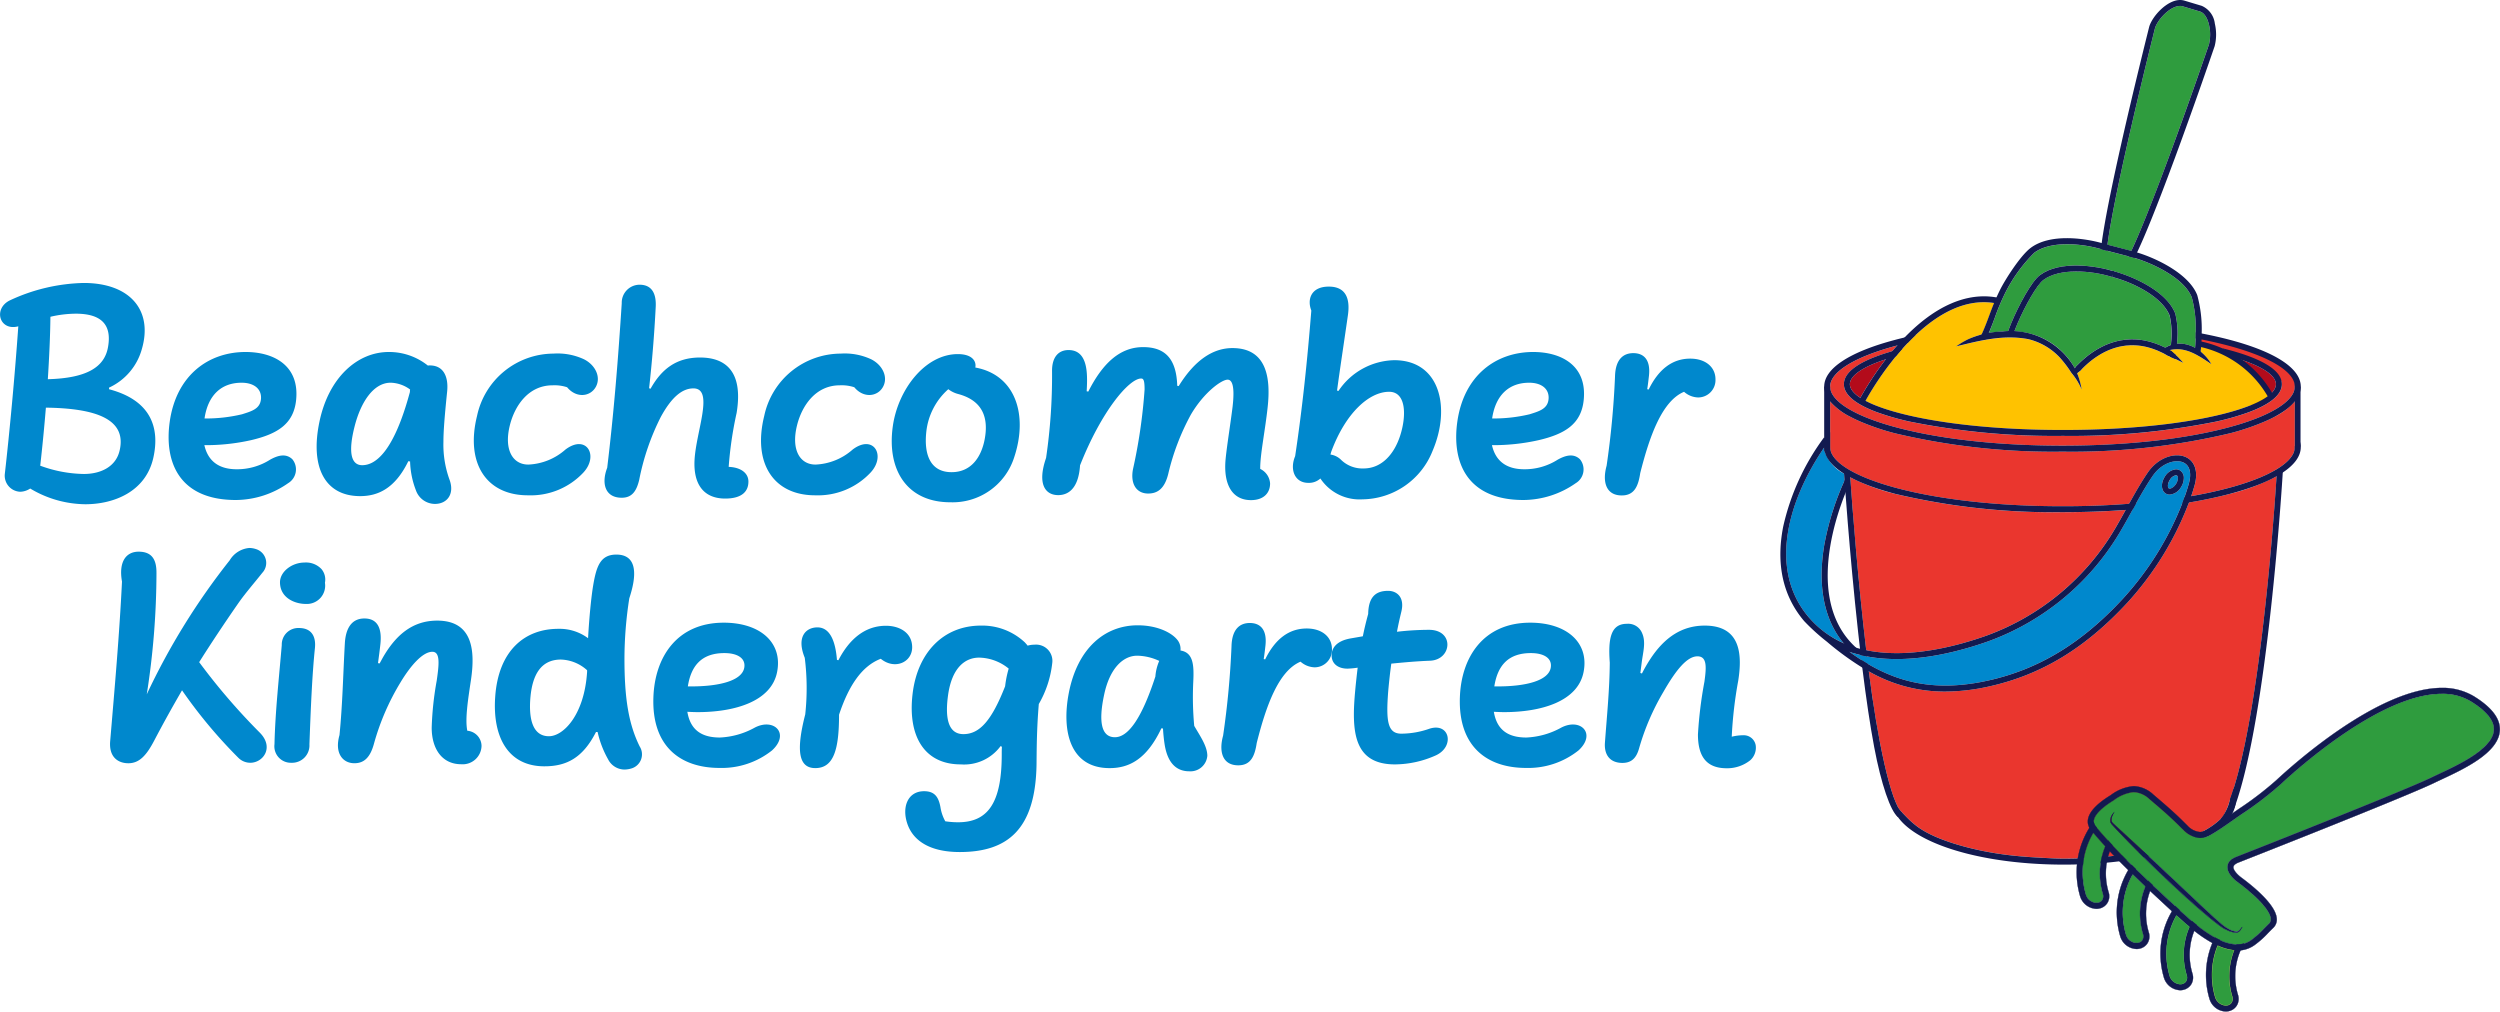 <?xml version="1.0" encoding="UTF-8"?> <svg xmlns="http://www.w3.org/2000/svg" width="322.774" height="130.603" viewBox="0 0 322.774 130.603"><g id="Group_572" data-name="Group 572" transform="translate(733.514 -381.219)"><g id="Group_363" data-name="Group 363" transform="translate(-733.514 417.748)"><path id="Path_4931" data-name="Path 4931" d="M-729.511,461.685l-.1-.063a2.483,2.483,0,0,1-1.274.419,2.079,2.079,0,0,1-2-2.36c.606-5.346,1.274-12.467,1.734-19-2.423.648-3.279-2.256-1.107-3.342a23.676,23.676,0,0,1,9.544-2.255c6.035,0,8.959,3.571,7.518,8.521a7.747,7.747,0,0,1-4.239,4.991v.209c5.325,1.4,6.6,4.866,5.721,8.833-.981,4.427-5.137,6.015-8.792,6.015A14.056,14.056,0,0,1-729.511,461.685Zm11.466-5.074c.856-3.989-3.175-5.347-9.544-5.43-.208,2.527-.459,5.1-.731,7.5l.125.041a16.94,16.94,0,0,0,5.513,1.023C-720.468,459.742-718.484,458.782-718.046,456.61Zm-1.525-13.24c.522-2.9-.857-4.322-4.156-4.322a14.746,14.746,0,0,0-3.279.4c-.021,2.3-.146,5.1-.334,8.061C-722.39,447.379-720.03,446-719.57,443.37Z" transform="translate(733.514 -435.079)" fill="#0088cd"></path><path id="Path_4932" data-name="Path 4932" d="M-701.269,457.207c.855-5.972,4.99-8.98,9.794-8.98,3.592,0,7,1.713,6.516,6.244-.334,3.07-2.423,4.343-5.806,5.137a26.634,26.634,0,0,1-6.036.648c.46,2.025,1.838,3.111,4.177,3.111a7.921,7.921,0,0,0,4.3-1.232c1.044-.585,2.067-.836,2.882-.062a2.071,2.071,0,0,1-.543,3.091,11.863,11.863,0,0,1-6.746,2.172C-700,467.336-702.021,462.511-701.269,457.207Zm9.334-.94c1.274-.4,2.339-.709,2.444-1.984.1-1.253-.857-2.088-2.506-2.088-2.632,0-4.344,1.629-4.783,4.615A20.017,20.017,0,0,0-691.934,456.267Z" transform="translate(723.186 -439.31)" fill="#0088cd"></path><path id="Path_4933" data-name="Path 4933" d="M-660.422,466.083a11.114,11.114,0,0,1-.751-3.718l-.23-.041c-1.754,3.613-4.009,4.511-6.223,4.511-4.531,0-6.495-3.717-5.241-9.649,1.19-5.659,4.887-8.959,8.938-8.959a8.012,8.012,0,0,1,5.054,1.754,1.05,1.05,0,0,1,.251-.02c1.838,0,2.423,1.566,2.234,3.382-.334,3.237-.48,5.138-.48,6.5a13.222,13.222,0,0,0,.794,4.887c.668,1.838-.313,3.112-1.9,3.112A2.616,2.616,0,0,1-660.422,466.083Zm-.772-12.7a1.572,1.572,0,0,1,.021-.314,4.436,4.436,0,0,0-2.506-.877c-2.255,0-3.864,2.568-4.636,5.555-.878,3.383-.5,5.095.96,5.095C-665.622,462.845-663.262,461.071-661.194,453.386Z" transform="translate(714.12 -439.31)" fill="#0088cd"></path><path id="Path_4934" data-name="Path 4934" d="M-642.9,456.575a10.133,10.133,0,0,1,9.857-8.04,8.076,8.076,0,0,1,3.947.73c1.461.731,2.235,2.3,1.525,3.572s-2.506,1.483-3.7.041a5.192,5.192,0,0,0-1.88-.25c-3.111,0-4.886,2.632-5.513,5.158-.794,3.174.376,5.075,2.38,5.075a7.713,7.713,0,0,0,4.8-1.942c2.694-2.026,4.343.773,2.318,2.965a9.315,9.315,0,0,1-7.163,2.945C-641.736,466.829-644.409,462.652-642.9,456.575Z" transform="translate(704.492 -439.409)" fill="#0088cd"></path><path id="Path_4935" data-name="Path 4935" d="M-606.812,458.055c.188-3.675,2.568-9.251-.146-9.251-1.42,0-2.8,1.086-4.219,3.7a31.155,31.155,0,0,0-2.777,8.1c-.355,1.5-.96,2.318-2.256,2.318-2.213,0-2.631-1.921-1.879-3.863.857-7.079,1.42-14.1,1.879-21.259a2.314,2.314,0,0,1,2.3-2.381c1.733,0,2.151,1.357,2.088,2.8-.189,3.738-.48,7.184-.857,10.567l.188.063c1.4-2.506,3.3-4.031,6.39-4.031s5.639,1.587,4.72,7.163a48.246,48.246,0,0,0-1.023,6.955c1.587.062,2.548.814,2.548,1.9,0,1.253-.815,2.193-3.007,2.193C-605.559,463.026-606.979,461.271-606.812,458.055Z" transform="translate(696.484 -435.188)" fill="#0088cd"></path><path id="Path_4936" data-name="Path 4936" d="M-588.23,456.575a10.133,10.133,0,0,1,9.857-8.04,8.077,8.077,0,0,1,3.947.73c1.462.731,2.234,2.3,1.525,3.572s-2.506,1.483-3.7.041a5.192,5.192,0,0,0-1.879-.25c-3.111,0-4.887,2.632-5.513,5.158-.794,3.174.376,5.075,2.381,5.075a7.713,7.713,0,0,0,4.8-1.942c2.694-2.026,4.344.773,2.319,2.965a9.317,9.317,0,0,1-7.164,2.945C-587.061,466.829-589.733,462.652-588.23,456.575Z" transform="translate(686.9 -439.409)" fill="#0088cd"></path><path id="Path_4937" data-name="Path 4937" d="M-563.624,457.962c.648-4.7,4.136-9.335,8.4-9.335,1.775,0,2.423.857,2.255,1.734,5.18.939,6.85,6.1,5.012,11.611a8.345,8.345,0,0,1-8.249,5.785C-561.7,467.757-564.417,463.684-563.624,457.962Zm11.862,1.67c.522-2.756-.23-4.991-3.4-5.847a3.568,3.568,0,0,1-1.294-.627,8.555,8.555,0,0,0-2.84,5.492c-.334,3.07.6,5.221,3.258,5.221C-553.5,463.872-552.2,461.93-551.762,459.633Z" transform="translate(678.892 -439.438)" fill="#0088cd"></path><path id="Path_4938" data-name="Path 4938" d="M-511.429,461.713c.168-1.713.627-4.511.9-6.746.293-2.568-.041-3.466-.647-3.466-.773,0-3.049,1.629-4.741,4.511a30.478,30.478,0,0,0-2.924,7.664c-.48,1.942-1.419,2.527-2.589,2.527-1.525,0-2.319-1.253-1.964-3.133a69.2,69.2,0,0,0,1.5-10.3c0-1.127-.126-1.419-.439-1.419-1.566,0-5.137,4.218-7.894,11.214-.209,3.153-1.649,3.843-2.819,3.843-1.671,0-2.737-1.42-1.567-4.8a72.971,72.971,0,0,0,.772-11.193c-.021-1.858.857-2.736,2.13-2.736,1.357,0,2.3.878,2.381,3.4.021.585,0,1.232-.041,1.921l.208.041c1.8-3.55,4.01-5.742,7.079-5.742,2.8,0,4.3,1.462,4.406,4.991l.188.042c2.088-3.384,4.449-4.908,6.934-4.908,4.511,0,4.95,3.968,4.553,7.622-.334,3.112-.982,6.141-.961,7.978a2.242,2.242,0,0,1,1.274,1.879c0,1.274-.877,2.151-2.465,2.151C-510.531,467.059-511.762,465.1-511.429,461.713Z" transform="translate(669.671 -439.012)" fill="#0088cd"></path><path id="Path_4939" data-name="Path 4939" d="M-483.846,460.555a2.17,2.17,0,0,1-1.566.564c-1.734,0-2.423-1.691-1.692-3.446.94-6.244,1.587-12.509,2.088-18.8-.564-1.441-.041-3.091,2.256-3.091,2.59,0,2.694,2.13,2.465,3.717-.543,3.78-1.023,6.913-1.4,9.711l.187.041a8.873,8.873,0,0,1,7.2-3.968c5.952,0,7.31,6.182,4.95,11.7a9.861,9.861,0,0,1-9.064,6.265A6.076,6.076,0,0,1-483.846,460.555Zm10.275-5.451c.857-2.59.836-5.743-1.4-5.743-2.568,0-5.618,2.714-7.477,7.747l-.1.355a2.445,2.445,0,0,1,1.4.71,3.939,3.939,0,0,0,2.882,1.087C-475.952,459.261-474.344,457.443-473.571,455.1Z" transform="translate(654.32 -435.307)" fill="#0088cd"></path><path id="Path_4940" data-name="Path 4940" d="M-456.16,457.207c.856-5.972,4.992-8.98,9.794-8.98,3.592,0,7,1.713,6.516,6.244-.334,3.07-2.423,4.343-5.806,5.137a26.627,26.627,0,0,1-6.035.648c.459,2.025,1.837,3.111,4.177,3.111a7.923,7.923,0,0,0,4.3-1.232c1.044-.585,2.067-.836,2.882-.062a2.072,2.072,0,0,1-.543,3.091,11.862,11.862,0,0,1-6.746,2.172C-454.886,467.336-456.911,462.511-456.16,457.207Zm9.335-.94c1.274-.4,2.339-.709,2.444-1.984.1-1.253-.857-2.088-2.506-2.088-2.632,0-4.344,1.629-4.782,4.615A20.014,20.014,0,0,0-446.825,456.267Z" transform="translate(644.317 -439.31)" fill="#0088cd"></path><path id="Path_4941" data-name="Path 4941" d="M-427.782,462.978a111.55,111.55,0,0,0,1.086-11.548c.062-2.235,1.107-2.986,2.36-2.986,1.378,0,2.235.876,2.026,2.881-.062.543-.125,1.129-.23,1.776l.189.041c1.294-2.652,3.091-3.989,5.366-3.989,1.942,0,3.259,1.065,3.259,2.673a2.241,2.241,0,0,1-2.256,2.339,2.856,2.856,0,0,1-1.8-.731c-2.861,1.19-4.469,5.785-5.66,10.5-.25,1.671-.751,2.882-2.381,2.882C-427.845,466.82-428.366,465.086-427.782,462.978Z" transform="translate(635.211 -439.379)" fill="#0088cd"></path></g><g id="Group_364" data-name="Group 364" transform="translate(-719.306 451.965)"><path id="Path_4942" data-name="Path 4942" d="M-712.548,510.463c.585-6.934,1.19-13.762,1.525-20.591-.46-2.589.543-3.863,2.151-3.863,1.776,0,2.318,1.107,2.3,2.777a101.776,101.776,0,0,1-1.253,15.642,87.869,87.869,0,0,1,10.713-17.312,3.264,3.264,0,0,1,2.548-1.587,2.814,2.814,0,0,1,.836.146,1.867,1.867,0,0,1,.814,3.07c-1.023,1.3-2.151,2.569-3.112,3.947-1.754,2.527-3.424,5.033-5.033,7.581a81.673,81.673,0,0,0,7.79,9.064c1.942,1.921.48,3.926-1.191,3.926a2.182,2.182,0,0,1-1.524-.627,63,63,0,0,1-7.288-8.729c-1.211,2.088-2.4,4.218-3.571,6.453-1.023,1.963-1.942,2.965-3.363,2.965C-711.42,513.324-712.736,512.634-712.548,510.463Z" transform="translate(712.566 -485.528)" fill="#0088cd"></path><path id="Path_4943" data-name="Path 4943" d="M-681.262,511.751c.1-4.261.585-8.542.94-12.8a2.132,2.132,0,0,1,2.234-2.193c1.483,0,2.214.94,2.047,2.59-.376,3.634-.543,8.019-.71,12.426a2.245,2.245,0,0,1-2.339,2.381A2.129,2.129,0,0,1-681.262,511.751Zm.71-20.9c0-1.358,1.525-2.548,3.174-2.548a2.733,2.733,0,0,1,2.193.856,2.112,2.112,0,0,1,.438,1.755,2.368,2.368,0,0,1-2.464,2.735C-678.693,493.645-680.552,492.83-680.552,490.847Z" transform="translate(702.493 -486.42)" fill="#0088cd"></path><path id="Path_4944" data-name="Path 4944" d="M-657.079,513.049a40.338,40.338,0,0,1,.647-6.057c.293-2.046.5-3.738-.564-3.738-1.211,0-2.756,1.692-4.135,3.989a31.273,31.273,0,0,0-3.383,7.81c-.48,1.817-1.274,2.59-2.548,2.59-1.5,0-2.589-1.295-1.921-3.634.4-4.031.46-7.768.69-11.82.1-1.9.835-3.236,2.527-3.236,1.566,0,2.339,1.086,2.046,3.466-.083.751-.188,1.525-.292,2.3l.209.041.4-.73c1.65-2.882,3.8-4.8,7.037-4.8,4.678,0,4.887,4.03,4.365,7.6-.376,2.526-.794,5.095-.48,6.619a1.994,1.994,0,0,1,1.838,1.964,2.438,2.438,0,0,1-2.632,2.36C-655.743,517.768-657.079,515.785-657.079,513.049Z" transform="translate(698.607 -489.848)" fill="#0088cd"></path><path id="Path_4945" data-name="Path 4945" d="M-622.577,514.544a2.385,2.385,0,0,1-2.109-1.315,12.828,12.828,0,0,1-1.358-3.53h-.209c-1.691,3.32-3.78,4.427-6.662,4.427-4.7,0-6.725-3.8-6.349-9,.418-5.91,3.781-8.75,8.145-8.75a6.154,6.154,0,0,1,3.843,1.211c.146-2.611.4-5.283.668-6.871.418-2.444.939-3.926,2.986-3.926,2.3,0,2.9,1.921,1.671,5.639a50.972,50.972,0,0,0-.627,7.789c0,5.179.543,8.458,1.964,11.339a1.9,1.9,0,0,1-1.044,2.84A3.257,3.257,0,0,1-622.577,514.544ZM-627.4,501.93v-.208a5.281,5.281,0,0,0-3.383-1.379c-2.569,0-3.655,1.963-3.926,4.783-.292,3.153.418,5.117,2.38,5.117C-630.47,510.243-627.756,507.506-627.4,501.93Z" transform="translate(688.993 -485.934)" fill="#0088cd"></path><path id="Path_4946" data-name="Path 4946" d="M-609.138,509.422c.167-5.2,3.028-9.669,9.084-9.669,4.7,0,7.623,2.568,6.892,6.348-.731,3.822-5.472,5.2-10.254,5.2-.439,0-.9-.021-1.337-.042.376,2.255,1.734,3.321,4.2,3.321a10.176,10.176,0,0,0,4.531-1.295c2.506-1.274,4.532.835,2.193,2.965a10.415,10.415,0,0,1-6.767,2.256C-605.63,518.507-609.347,515.75-609.138,509.422Zm4.907-1.441c3.529,0,6.558-.71,6.83-2.444.187-1.19-.878-1.858-2.569-1.858-2.924,0-4.3,1.608-4.72,4.3Z" transform="translate(679.289 -490.105)" fill="#0088cd"></path><path id="Path_4947" data-name="Path 4947" d="M-580.553,511.783a31.472,31.472,0,0,0-.062-7.309c-1.128-2.778.209-3.926,1.629-3.926,1.649,0,2.339,1.817,2.527,4.2l.188.041c1.4-2.714,3.425-4.448,6.139-4.448,1.733,0,3.384.877,3.384,2.777,0,1.963-2.277,2.945-4.052,1.483-2.4.918-4.114,3.383-5.388,7.225,0,4.49-.689,6.891-3.07,6.891C-581.367,518.715-581.785,516.586-580.553,511.783Z" transform="translate(670.309 -490.293)" fill="#0088cd"></path><path id="Path_4948" data-name="Path 4948" d="M-560.926,525.869c-.71-2.109.042-4.135,2.109-4.177,1.4-.021,1.921.709,2.172,2.046a5.452,5.452,0,0,0,.626,1.837,11.1,11.1,0,0,0,1.65.126c3.863,0,5.639-2.506,5.639-8.75,0-.334,0-.668.021-1l-.168-.084a5.843,5.843,0,0,1-5.158,2.36c-4.657,0-6.87-3.612-6.2-9.147.647-5.347,4.031-8.771,8.812-8.771a8.039,8.039,0,0,1,5.68,2.172c.126.146.251.271.355.418a3.117,3.117,0,0,1,.9-.126,2.1,2.1,0,0,1,2.276,2.4,13.481,13.481,0,0,1-1.733,5.262c-.272,3.279-.272,5.785-.293,7.853-.146,8.374-3.779,11.256-9.919,11.256C-558.065,529.544-560.2,528.041-560.926,525.869Zm12.634-17.73a13.4,13.4,0,0,1,.459-2.276l-.1-.084a6.2,6.2,0,0,0-3.717-1.336c-1.755,0-3.508,1.232-4.01,4.845-.355,2.568-.167,5.033,1.984,5.033C-551.549,514.32-550,512.5-548.292,508.139Z" transform="translate(663.856 -490.284)" fill="#0088cd"></path><path id="Path_4949" data-name="Path 4949" d="M-517.833,515.6c-.1-.648-.167-1.337-.208-2.026l-.21-.021c-1.9,4.031-4.2,5.137-6.682,5.137-5.117,0-6.223-4.782-5.262-9.731,1.128-5.743,4.636-8.708,8.9-8.708,2.485,0,4.448.939,5.2,2a1.889,1.889,0,0,1,.313,1.253c1.691.271,1.755,1.942,1.649,4.093a40.06,40.06,0,0,0,.126,5.639c.772,1.337,1.691,2.631,1.691,3.864a2.185,2.185,0,0,1-2.339,2C-515.953,519.1-517.394,518.435-517.833,515.6Zm-1.19-8.73a6.2,6.2,0,0,1,.5-2.026l-.146-.063a6.959,6.959,0,0,0-2.695-.606c-1.858,0-3.55,1.671-4.26,4.971-.815,3.759-.292,5.555,1.379,5.555C-522.594,514.7-520.84,512.442-519.023,506.866Z" transform="translate(653.985 -490.264)" fill="#0088cd"></path><path id="Path_4950" data-name="Path 4950" d="M-500.785,514.35A111.511,111.511,0,0,0-499.7,502.8c.063-2.235,1.107-2.986,2.36-2.986,1.378,0,2.234.877,2.025,2.882-.062.543-.125,1.128-.229,1.775l.188.042c1.295-2.653,3.091-3.989,5.367-3.989,1.941,0,3.257,1.065,3.257,2.674a2.24,2.24,0,0,1-2.255,2.339,2.856,2.856,0,0,1-1.8-.73c-2.862,1.19-4.47,5.785-5.659,10.5-.251,1.671-.752,2.882-2.381,2.882C-500.847,518.192-501.369,516.46-500.785,514.35Z" transform="translate(644.493 -490.125)" fill="#0088cd"></path><path id="Path_4951" data-name="Path 4951" d="M-476.973,506.51c.083-.9.188-1.859.313-2.9a10.93,10.93,0,0,1-1.316.126c-1.148,0-2.046-.585-2.046-1.713,0-1,.688-1.88,2.464-2.193l1.566-.272q.282-1.409.689-2.881c.041-1.942.752-2.987,2.568-2.987,1.129,0,2.172.815,1.713,2.694-.21.857-.4,1.712-.564,2.589a36.548,36.548,0,0,1,4.135-.25c3.3,0,2.986,3.863.146,3.989-1.649.063-3.32.209-5.012.376-.167,1.191-.292,2.381-.4,3.571-.292,3.823-.1,5.472,1.692,5.472a11.061,11.061,0,0,0,3.654-.647c2.59-.815,3.258,2.275.857,3.424a13.084,13.084,0,0,1-5.325,1.19C-477.287,516.1-477.454,511.689-476.973,506.51Z" transform="translate(637.74 -488.153)" fill="#0088cd"></path><path id="Path_4952" data-name="Path 4952" d="M-455.612,509.422c.167-5.2,3.028-9.669,9.084-9.669,4.7,0,7.623,2.568,6.891,6.348-.73,3.822-5.471,5.2-10.253,5.2-.439,0-.9-.021-1.337-.042.376,2.255,1.734,3.321,4.2,3.321a10.186,10.186,0,0,0,4.532-1.295c2.506-1.274,4.531.835,2.192,2.965a10.414,10.414,0,0,1-6.765,2.256C-452.1,518.507-455.822,515.75-455.612,509.422Zm4.907-1.441c3.529,0,6.557-.71,6.829-2.444.188-1.19-.877-1.858-2.569-1.858-2.924,0-4.3,1.608-4.72,4.3Z" transform="translate(629.888 -490.105)" fill="#0088cd"></path><path id="Path_4953" data-name="Path 4953" d="M-415.992,514.253a53.917,53.917,0,0,1,.836-6.807c.251-1.817.376-3.279-.9-3.279-1.315,0-2.735,1.692-4.385,4.574a30.969,30.969,0,0,0-3.133,7.247c-.376,1.4-1.065,1.942-2.193,1.942-1.733-.021-2.339-1.211-2.234-2.611.25-3.4.6-6.87.626-10.337-.229-3.091.125-5.012,2.193-5.012a1.936,1.936,0,0,1,1.984,1.211c.522,1.169.1,2.505-.062,3.842l-.167,1.295.208.063a18.836,18.836,0,0,1,1.045-1.817c1.9-2.924,4.2-4.364,7.058-4.364,4.7,0,4.845,3.8,4.324,7.121a53.633,53.633,0,0,0-.836,7.226,6.1,6.1,0,0,1,1.462-.189,1.566,1.566,0,0,1,1.628,1.274,2.175,2.175,0,0,1-.688,1.943,4.773,4.773,0,0,1-3.049,1.044C-414.864,518.618-415.992,517.135-415.992,514.253Z" transform="translate(621.005 -490.175)" fill="#0088cd"></path></g><g id="Group_387" data-name="Group 387" transform="translate(-503.654 381.219)"><path id="Path_4954" data-name="Path 4954" d="M-302.44,452.838c0-1.1-1.637-2.225-4.588-3.2a9.2,9.2,0,0,1,2.074,5.589C-303.319,454.465-302.44,453.643-302.44,452.838Z" transform="translate(366.424 -403.235)" fill="#b30b1b"></path><path id="Path_4955" data-name="Path 4955" d="M-320.7,473.394c.175.109.623-.1.926-.583a1.476,1.476,0,0,0,.239-.751.4.4,0,0,0-.125-.338.208.208,0,0,0-.113-.028,1.165,1.165,0,0,0-.812.612C-320.907,472.815-320.869,473.291-320.7,473.394Z" transform="translate(370.864 -410.331)" fill="#0088cd"></path><g id="Group_385" data-name="Group 385"><path id="Path_4956" data-name="Path 4956" d="M-388.575,478.989a35.568,35.568,0,0,1,2.617-8.323c-.031-.438-.052-.737-.061-.874a5.074,5.074,0,0,1-2.5-2.855h-.069V466.4c-4.55,6.65-7.319,15.643-2.009,21.907a12.286,12.286,0,0,0,4.5,3.342C-388.607,488.617-389.464,484.28-388.575,478.989Z" transform="translate(394.247 -408.629)" fill="#0088cd"></path><path id="Path_4957" data-name="Path 4957" d="M-363.7,492.522a31.959,31.959,0,0,0,16.725-14.031c.425-.724.835-1.466,1.236-2.191-2.625.191-5.363.288-8.158.288a88.533,88.533,0,0,1-21.581-2.36,27.481,27.481,0,0,1-5.814-2.142c.361,5.28,1.089,14.076,2.06,22.32C-373.795,495.524-367.664,493.938-363.7,492.522Z" transform="translate(390.318 -410.457)" fill="#ea362e"></path><path id="Path_4958" data-name="Path 4958" d="M-378.4,451.477a13.662,13.662,0,0,0,1.46.657q.563.219,1.21.43c4.732,1.538,12.767,2.677,22.817,2.677,10.013,0,18.025-1.131,22.763-2.659.432-.138.837-.283,1.213-.427h0c.088-.035,2.712-.642,2.8-.676-.115-2.817-3.627-4.39-5.429-5.811-.163-.131-.334-.254-.511-.371a8.014,8.014,0,0,0-2.954-1.179c-.011.186-.025.357-.041.5-.01.084-.017.167-.026.248s-.018.155-.027.233l0,.031a2.223,2.223,0,0,1,.186.157l.058.052c.061.056.121.112.178.163.071.075.14.146.206.215a4.853,4.853,0,0,1,.334.4,3.383,3.383,0,0,1,.232.322c.121.184.182.3.182.3s-.111-.065-.292-.187c-.088-.063-.2-.134-.324-.216s-.263-.177-.419-.271l-.177-.113c-.019-.014-.04-.026-.061-.04l-.257-.152c-.087-.053-.177-.1-.271-.153-.042-.023-.086-.048-.128-.073s-.1-.056-.158-.079c-.193-.1-.4-.192-.606-.279a5.376,5.376,0,0,0-.64-.211,4.754,4.754,0,0,0-.653-.125c-.079-.006-.157-.012-.236-.016a3.241,3.241,0,0,0-.406,0c-.125.005-.247.02-.367.037s-.249.043-.368.07a1.01,1.01,0,0,1,.1.051.957.957,0,0,1,.1.071c.155.117.284.25.414.361.069.06.134.119.2.175a5.652,5.652,0,0,1,.442.44c.315.334.491.539.512.564-.026-.012-.278-.127-.684-.33-.1-.052-.209-.1-.33-.157-.138-.064-.292-.129-.451-.2-.092-.038-.184-.082-.282-.124-.064-.027-.131-.054-.2-.077a.981.981,0,0,1-.25-.127c-.081-.049-.165-.1-.252-.144-.171-.1-.361-.18-.555-.273l-.117-.054-.175-.08c-.1-.045-.206-.087-.313-.123a9.191,9.191,0,0,0-1.352-.409,7.894,7.894,0,0,0-1.491-.174c-.128,0-.257-.006-.386,0s-.257.017-.386.027l-.194.011-.192.029-.385.058a8.184,8.184,0,0,0-1.488.438c-.242.084-.469.207-.7.309-.219.126-.446.231-.652.367a10.851,10.851,0,0,0-1.166.815c-.352.288-.674.572-.956.855-.071.067-.14.138-.2.21a1.064,1.064,0,0,1-.2.2c-.1.081-.2.159-.3.236l-.068.056a9.592,9.592,0,0,1,.585,2.12,7.923,7.923,0,0,0-1.318-2.159,14.79,14.79,0,0,0-1.552-2.039,8.254,8.254,0,0,0-4-2.318c-3.228-.614-6.225.168-9.344.936a10.831,10.831,0,0,1,1.6-.948,8.011,8.011,0,0,1,1.71-.607c.069-.152.133-.3.193-.435.123-.286.233-.549.33-.8.181-.45.327-.851.473-1.245.188-.509.371-1,.608-1.575-3.81-.6-7.321,1.479-10.134,4.13h0q-.524.5-1.016,1.013c-.226.24-.449.48-.666.724q-.45.5-.864,1.006A39.809,39.809,0,0,0-378.4,451.477Z" transform="translate(389.388 -399.73)" fill="#ffc200"></path><path id="Path_4959" data-name="Path 4959" d="M-354.769,438.842l-.139.331c.591-.094,1.188-.153,1.781-.2.237-.019.474-.031.711-.033.031-.088.064-.18.1-.276.09-.244.2-.507.311-.785.927-2.23,2.591-5.351,3.687-6.169,2.53-1.885,7.01-1.256,9.394-.552,2.371.631,6.909,2.505,8.079,5.505a10.624,10.624,0,0,1,.242,3.643c0,.083-.012.169-.017.253.085-.007.17-.012.256-.013s.161,0,.244,0a3.922,3.922,0,0,1,.792.125,4.379,4.379,0,0,1,1.044.427l.01-.091c0-.006,0-.01,0-.016.018-.165.033-.355.044-.565.009-.173.018-.361.023-.559.006-.244.01-.5.01-.776a15.533,15.533,0,0,0-.511-4.509c-.951-2.439-4.906-4.36-7.413-5.1-.121-.037-.24-.069-.353-.1l-.394-.1-2.821-.734-.446-.115q-.146-.046-.3-.088c-2.834-.815-6.628-1.007-8.6.465a19.852,19.852,0,0,0-3.764,5.2,29.174,29.174,0,0,0-1.316,3.126c-.109.294-.217.59-.34.907C-354.548,438.3-354.652,438.56-354.769,438.842Z" transform="translate(381.83 -396.181)" fill="#2f9c3e"></path><path id="Path_4960" data-name="Path 4960" d="M-324.216,401.349c2.585-7.007,4.967-13.967,4.99-14.037a5.431,5.431,0,0,0,.005-2.513c-.219-.939-.645-1.569-1.175-1.729l-2.233-.671a1.108,1.108,0,0,0-.326-.046c-1.291,0-2.912,1.765-3.245,2.874-.014.054-1.812,7.194-3.465,14.484-1.688,7.44-2.4,11.386-2.673,13.474l3.08.8C-328.345,412.055-326.8,408.366-324.216,401.349Z" transform="translate(374.568 -381.584)" fill="#2f9c3e"></path><path id="Path_4961" data-name="Path 4961" d="M-337.416,433.611c-2.846-.881-6.839-1.141-8.88.38-.876.653-2.37,3.37-3.3,5.508-.117.273-.225.536-.322.783-.046.119-.091.235-.131.344h0a9.292,9.292,0,0,1,7.785,4.732c0,.008.009.017.013.026l.049-.075.058-.086a1.06,1.06,0,0,1,.2-.219l.219-.215c.3-.3.642-.6,1.016-.907a11.815,11.815,0,0,1,1.248-.874c.223-.144.467-.261.707-.393.25-.112.494-.244.759-.338a9.011,9.011,0,0,1,1.63-.478l.167-.025h0l.253-.038.214-.031.213-.015.425-.029c.142,0,.284,0,.425,0a8.41,8.41,0,0,1,1.636.192,9.153,9.153,0,0,1,.935.256h0c.182.058.36.121.53.188a6.822,6.822,0,0,1,.649.277c.121.056.237.109.351.165a3.219,3.219,0,0,1,.72-.348c.007-.106.015-.214.021-.318h0a10.54,10.54,0,0,0-.184-3.469C-330.925,436.236-334.533,434.371-337.416,433.611Z" transform="translate(380.265 -397.848)" fill="#2f9c3e"></path><path id="Path_4962" data-name="Path 4962" d="M-381.371,452.831c0,.588.469,1.184,1.354,1.757a41.029,41.029,0,0,1,3.28-4.97C-379.718,450.594-381.371,451.727-381.371,452.831Z" transform="translate(390.345 -403.228)" fill="#b30b1b"></path><path id="Path_4963" data-name="Path 4963" d="M-327.761,459.629c-.275.146-.565.288-.87.43a30.326,30.326,0,0,1-4.916,1.7,88.44,88.44,0,0,1-21.58,2.36,88.434,88.434,0,0,1-21.581-2.36,30.342,30.342,0,0,1-4.916-1.7c-.306-.14-.6-.284-.87-.43a8.572,8.572,0,0,1-2.631-1.988v5.9c0,3.685,12.053,7.631,30,7.631,3.046,0,5.922-.113,8.6-.321.735-1.327,1.5-2.685,2.383-3.987,1.4-2.069,3.618-2.658,4.959-2.032,1.189.553,1.6,1.923,1.106,3.66-.131.455-.273.912-.431,1.373,8.366-1.465,13.376-3.949,13.38-6.323v-.005a1,1,0,0,0-.008-.1l.008-.013v-5.786A8.53,8.53,0,0,1-327.761,459.629Z" transform="translate(391.553 -405.808)" fill="#ea362e"></path><path id="Path_4964" data-name="Path 4964" d="M-337.58,445.4c.5.233-.175.846,1.661,1.487,3.334.916,9.118,2.562,9.118,4.588,0,1.312-1.368,2.368-3.239,3.2-.345.153-.707.3-1.081.438a33.822,33.822,0,0,1-4.15,1.188,94.344,94.344,0,0,1-19.8,1.852A94.383,94.383,0,0,1-374.88,456.3a33.346,33.346,0,0,1-4.2-1.208c-.374-.138-.735-.286-1.079-.44-1.843-.828-3.188-1.876-3.188-3.177,0-1.953,3.032-3.339,6.238-4.257.2-.246.414-.492.629-.737-5.488,1.46-8.645,3.414-8.645,5.3,0,1.179,1.234,2.385,3.5,3.479.3.146.622.29.96.433,5.055,2.114,14.1,3.717,25.537,3.717s20.48-1.6,25.534-3.717c.34-.142.659-.286.962-.433,2.264-1.093,3.5-2.3,3.5-3.477v-.006C-324.755,448.721-331.379,446.881-337.58,445.4Z" transform="translate(391.553 -401.87)" fill="#ea362e"></path><path id="Path_4965" data-name="Path 4965" d="M-363.521,497.33c6.531-1.46,12.041-4.807,17.346-10.534a39.686,39.686,0,0,0,7.672-12.3c.105-.275.207-.547.3-.822.206-.58.392-1.158.555-1.73.391-1.364.138-2.368-.691-2.754-1.026-.478-2.844.062-4,1.767-.764,1.131-1.448,2.313-2.1,3.482-.15.268-.3.538-.444.8-.037.068-.073.133-.109.2-.444.806-.9,1.639-1.381,2.456a32.732,32.732,0,0,1-17.13,14.365c-4,1.427-10.15,3.017-15.694,1.963-.269-.052-.536-.108-.8-.173a15.073,15.073,0,0,1-1.477-.431q.769.56,1.552,1.059c.28.178.563.351.845.517C-374.766,497.716-370.011,498.781-363.521,497.33Zm22.768-26.29a1.882,1.882,0,0,1,1.464-.974.967.967,0,0,1,.52.144,1.125,1.125,0,0,1,.486.986,2.225,2.225,0,0,1-.355,1.16,1.883,1.883,0,0,1-1.464.974.972.972,0,0,1-.52-.144C-341.216,472.818-341.273,471.875-340.754,471.04Z" transform="translate(390.377 -409.472)" fill="#0088cd"></path><path id="Path_4966" data-name="Path 4966" d="M-336.434,475.275a40.385,40.385,0,0,1-7.985,12.965c-5.414,5.846-11.05,9.265-17.741,10.761a26.3,26.3,0,0,1-5.752.68,19.641,19.641,0,0,1-9.849-2.606c1.021,8.075,2.592,15.835,3.988,17.9.1.1.2.2.3.3.18.194.367.383.553.573a11.394,11.394,0,0,0,1.532,1.346,11.17,11.17,0,0,0,1.477.874,18.25,18.25,0,0,0,1.819.781c.7.26,1.4.488,2.116.692.776.224,1.561.42,2.353.593.843.184,1.694.34,2.547.471.9.138,1.811.246,2.719.33.951.088,1.9.149,2.856.2.977.05,1.963.119,2.94.119,9.349,0,17.534-2.261,20.38-5.295.07-.075.135-.15.2-.226a9.5,9.5,0,0,0,.872-2.186c.157-.429.309-.884.458-1.362,3.56-11.375,5.264-35.987,5.54-40.3a26.593,26.593,0,0,1-6.061,2.278C-332.792,474.589-334.554,474.96-336.434,475.275Z" transform="translate(389.184 -410.393)" fill="#ea362e"></path><g id="Group_384" data-name="Group 384"><g id="Group_365" data-name="Group 365" transform="translate(5.66 42.91)"><path id="Path_4967" data-name="Path 4967" d="M-333.912,445.445q-1.7-.447-3.607-.814c-.252-.05-.509-.1-.766-.144,0,.271,0,.532-.01.776.258.048.513.1.762.146,7.56,1.488,12.036,3.831,12.036,6.076,0,1.179-1.233,2.385-3.5,3.479-.3.146-.622.29-.962.433-5.054,2.114-14.1,3.717-25.534,3.717s-20.482-1.6-25.537-3.717c-.338-.142-.659-.286-.96-.433-2.267-1.095-3.5-2.3-3.5-3.479,0-1.886,3.157-3.841,8.645-5.3q.666-.176,1.379-.344.493-.516,1.016-1.013-.734.154-1.438.321h0c-.4.1-.8.194-1.184.3-5.922,1.563-9.185,3.709-9.185,6.04a3.032,3.032,0,0,0,.768,1.924,8.571,8.571,0,0,0,2.631,1.988c.273.146.564.29.87.43a30.344,30.344,0,0,0,4.916,1.7,88.435,88.435,0,0,0,21.581,2.36,88.442,88.442,0,0,0,21.58-2.36,30.334,30.334,0,0,0,4.917-1.7c.305-.142.6-.284.87-.43,2.222-1.179,3.4-2.512,3.4-3.912C-324.729,449.154-327.99,447.009-333.912,445.445Z" transform="translate(386.258 -444.487)" fill="#121a50"></path></g><g id="Group_366" data-name="Group 366" transform="translate(8.206 44.963)"><path id="Path_4968" data-name="Path 4968" d="M-332.549,447.8c-.367-.1-.734-.2-1.1-.284a2.311,2.311,0,0,1,.844.9.3.3,0,0,1,.029.105c.517.142,1.006.288,1.461.438,2.952.972,4.588,2.1,4.588,3.2,0,.805-.88,1.627-2.514,2.392-.235.109-.486.219-.751.326l-.261.1h0c-.376.144-.781.288-1.213.427-4.738,1.529-12.75,2.659-22.763,2.659-10.05,0-18.085-1.139-22.817-2.677q-.648-.211-1.21-.43a13.676,13.676,0,0,1-1.46-.657c-.241-.126-.465-.255-.664-.386-.886-.574-1.354-1.169-1.354-1.757,0-1.1,1.654-2.237,4.634-3.213q.62-.2,1.314-.4.414-.5.864-1.006c-.446.11-.9.229-1.342.357-3.205.918-6.238,2.3-6.238,4.257,0,1.3,1.344,2.349,3.188,3.177.344.153.7.3,1.079.44a33.347,33.347,0,0,0,4.2,1.208,94.386,94.386,0,0,0,19.806,1.852,94.348,94.348,0,0,0,19.8-1.852,33.82,33.82,0,0,0,4.15-1.188c.374-.138.736-.285,1.081-.438,1.871-.83,3.239-1.886,3.239-3.2C-325.957,450.128-329.215,448.715-332.549,447.8Z" transform="translate(382.503 -447.514)" fill="#121a50"></path></g><g id="Group_367" data-name="Group 367" transform="translate(5.66 55.808)"><path id="Path_4969" data-name="Path 4969" d="M-346.894,472.737c.309-.023.617-.049.92-.075-.15.269-.3.538-.444.8-.3.025-.608.05-.916.073-2.625.191-5.363.288-8.158.288a88.533,88.533,0,0,1-21.581-2.36c-5.431-1.432-8.624-3.355-9.116-5.462a2.562,2.562,0,0,1-.069-.534v-.044a2.626,2.626,0,0,1,.235-1.074,3.811,3.811,0,0,1,.534-.849v1.923c0,3.685,12.053,7.632,30,7.632C-352.446,473.058-349.57,472.945-346.894,472.737Z" transform="translate(386.258 -463.504)" fill="#121a50"></path><path id="Path_4970" data-name="Path 4970" d="M-302.8,465.523c0,2.333-3.261,4.476-9.183,6.04-1.613.426-3.376.8-5.256,1.112-.29.05-.582.1-.876.142.105-.275.207-.547.3-.822q.438-.072.864-.146c8.37-1.466,13.38-3.951,13.38-6.326a.885.885,0,0,0-.008-.1.263.263,0,0,0,.043-.092,1.7,1.7,0,0,0,.044-.478c.28-.2.225-.642.075-1.047A2.912,2.912,0,0,1-302.8,465.523Z" transform="translate(364.333 -463.6)" fill="#121a50"></path></g><g id="Group_368" data-name="Group 368" transform="translate(14.396 101.794)"><path id="Path_4971" data-name="Path 4971" d="M-328.934,532.743a.413.413,0,0,1,0,.05,4.187,4.187,0,0,1-1.229,2.761c-.039.045-.079.089-.119.131-3.091,3.219-11.162,5.458-20.871,5.458-12.462,0-22.222-3.689-22.222-8.4,0-.117.007-.236.019-.351a2.875,2.875,0,0,1,.473.9,2.26,2.26,0,0,0,.267.517c.157.208.373.4.551.588s.367.383.553.572a11.383,11.383,0,0,0,1.532,1.346,11.174,11.174,0,0,0,1.476.874,18.239,18.239,0,0,0,1.819.781c.7.26,1.4.488,2.116.692.776.225,1.561.421,2.353.594.843.185,1.694.34,2.547.471.9.138,1.811.245,2.719.33.951.088,1.9.149,2.856.2.977.05,1.963.119,2.94.119,9.349,0,17.534-2.261,20.38-5.295a3.443,3.443,0,0,0,1.073-2.337.54.54,0,0,0,0-.075c.157-.429.309-.884.458-1.362A3.494,3.494,0,0,1-328.934,532.743Z" transform="translate(373.377 -531.306)" fill="#121a50"></path></g><g id="Group_369" data-name="Group 369" transform="translate(66.421 49.381)"><path id="Path_4972" data-name="Path 4972" d="M-295.931,462.272l-.74.875v-9.119l.74.566Z" transform="translate(296.67 -454.028)" fill="#121a50"></path></g><g id="Group_370" data-name="Group 370" transform="translate(5.66 49.909)"><rect id="Rectangle_138" data-name="Rectangle 138" width="0.768" height="8.4" fill="#121a50"></rect></g><g id="Group_371" data-name="Group 371" transform="translate(8.221 61.03)"><path id="Path_4973" data-name="Path 4973" d="M-379.518,494.925c-.269-.052-.536-.108-.8-.173-.033-.269-.064-.542-.1-.817q-.121-1.034-.24-2.116c-1.139-10.355-1.818-20.464-1.826-20.566l.768-.05c.346,5.2,1.093,14.355,2.1,22.919C-379.581,494.391-379.55,494.658-379.518,494.925Z" transform="translate(382.481 -471.203)" fill="#121a50"></path><path id="Path_4974" data-name="Path 4974" d="M-373.888,526.627l-.566.516c-.964-.77-2.165-4.23-3.071-9.048-.519-2.76-1.034-6.2-1.537-10.26q-.06-.486-.121-.985c.28.178.563.351.845.517.039.321.079.64.119.958C-377.113,517.067-375.363,525.446-373.888,526.627Z" transform="translate(381.419 -482.673)" fill="#121a50"></path></g><g id="Group_372" data-name="Group 372" transform="translate(56.865 60.84)"><path id="Path_4975" data-name="Path 4975" d="M-303.518,470.923c-.019.323-1.694,28.532-5.581,40.954-.149.478-.3.933-.458,1.362a6.5,6.5,0,0,1-1.07,2.412.934.934,0,0,0-.133.229l.308.252a1.119,1.119,0,0,0,.486-.3.255.255,0,0,1,.159-.094,7.766,7.766,0,0,0,.88-1.573c4.219-11.742,6.1-41.84,6.177-43.2Z" transform="translate(310.76 -470.923)" fill="#121a50"></path></g><g id="Group_373" data-name="Group 373" transform="translate(0 56.471)"><path id="Path_4976" data-name="Path 4976" d="M-342.237,467.033c-1.341-.626-3.561-.037-4.959,2.032-.881,1.3-1.647,2.66-2.383,3.987-.1.185-.2.371-.306.555-.044.083-.09.163-.134.246-.4.726-.812,1.467-1.236,2.191a31.959,31.959,0,0,1-16.725,14.031c-3.968,1.416-10.1,3-15.531,1.884-.269-.054-.536-.117-.8-.186a12.647,12.647,0,0,1-6.637-4.08c-5.31-6.263-2.541-15.257,2.009-21.907v0c.2-.288.4-.57.6-.848l-.366-.267-.235-.171-.021-.016a30.5,30.5,0,0,0-5.279,11.54c-.941,4.847-.03,8.942,2.706,12.168a26.823,26.823,0,0,0,2.942,2.669,36.947,36.947,0,0,0,4.572,3.343c.279.172.561.334.843.49a19.641,19.641,0,0,0,9.849,2.606,26.308,26.308,0,0,0,5.752-.68c6.691-1.5,12.327-4.914,17.741-10.761a40.386,40.386,0,0,0,7.985-12.965c.1-.276.2-.551.292-.825.158-.461.3-.918.431-1.373C-340.636,468.956-341.049,467.587-342.237,467.033Zm.366,3.449c-.163.572-.349,1.15-.555,1.73-.1.275-.2.547-.3.822a39.687,39.687,0,0,1-7.672,12.3c-5.3,5.727-10.814,9.074-17.346,10.534-6.489,1.45-11.244.386-15.552-2.135-.282-.165-.565-.338-.845-.517q-.783-.5-1.552-1.059a15.06,15.06,0,0,0,1.477.431c.265.065.532.121.8.173,5.545,1.054,11.692-.536,15.694-1.963a32.732,32.732,0,0,0,17.13-14.365c.478-.817.938-1.649,1.381-2.456.036-.066.073-.131.109-.2.146-.265.294-.534.444-.8.651-1.169,1.335-2.351,2.1-3.482,1.154-1.705,2.973-2.245,4-1.767C-341.733,468.114-341.481,469.119-341.871,470.483Z" transform="translate(394.603 -464.481)" fill="#121a50"></path></g><g id="Group_374" data-name="Group 374" transform="translate(5.331 61.681)"><path id="Path_4977" data-name="Path 4977" d="M-382.729,494.743c-3.421-3.036-4.691-7.843-3.673-13.9a35.449,35.449,0,0,1,2.785-8.679l.474.762c-.07.143-6.875,14.324.924,21.244Z" transform="translate(386.743 -472.163)" fill="#121a50"></path></g><g id="Group_375" data-name="Group 375" transform="translate(49.269 60.594)"><path id="Path_4978" data-name="Path 4978" d="M-320.954,473.826a.972.972,0,0,1-.52-.144c-.593-.369-.65-1.312-.131-2.147a1.882,1.882,0,0,1,1.464-.974.966.966,0,0,1,.52.144,1.125,1.125,0,0,1,.486.986,2.224,2.224,0,0,1-.355,1.16A1.883,1.883,0,0,1-320.954,473.826Zm.813-2.5a1.165,1.165,0,0,0-.812.612c-.318.511-.28.986-.115,1.089s.623-.1.926-.583a1.476,1.476,0,0,0,.239-.751.4.4,0,0,0-.125-.338A.208.208,0,0,0-320.141,471.329Z" transform="translate(321.96 -470.561)" fill="#121a50"></path></g><g id="Group_376" data-name="Group 376" transform="translate(10.171 38.252)"><path id="Path_4979" data-name="Path 4979" d="M-361.52,437.828l-.163.751c-.163-.035-.329-.065-.49-.09-3.81-.6-7.321,1.478-10.134,4.13h0q-.524.5-1.016,1.013c-.226.24-.449.48-.666.724q-.45.5-.864,1.007a39.808,39.808,0,0,0-3.93,5.751c-.088.158-.134.248-.14.26l-.682-.353c0-.006.056-.11.158-.292a41.034,41.034,0,0,1,3.28-4.97c.265-.345.543-.7.836-1.044.2-.246.414-.492.629-.737.1-.112.2-.223.3-.332q.329-.363.657-.7h0c3.948-4.081,8.037-5.865,11.889-5.178C-361.744,437.781-361.633,437.8-361.52,437.828Z" transform="translate(379.607 -437.618)" fill="#121a50"></path></g><g id="Group_377" data-name="Group 377" transform="translate(22.687 42.757)"><path id="Path_4980" data-name="Path 4980" d="M-344.935,451.812a7.924,7.924,0,0,0-1.318-2.159,14.791,14.791,0,0,0-1.552-2.039,8.254,8.254,0,0,0-4-2.318c-3.228-.614-6.225.168-9.344.936a10.839,10.839,0,0,1,1.6-.948,11.906,11.906,0,0,1,4.413-.989,9.525,9.525,0,0,1,9.3,4.719A9.213,9.213,0,0,1-344.935,451.812Z" transform="translate(361.152 -444.261)" fill="#121a50"></path></g><g id="Group_378" data-name="Group 378" transform="translate(37.699 43.813)"><path id="Path_4981" data-name="Path 4981" d="M-325.191,448.3a5.631,5.631,0,0,0-.442-.44c-.062-.056-.127-.115-.2-.175-.13-.111-.259-.243-.414-.361a.956.956,0,0,0-.1-.071,1.055,1.055,0,0,0-.153-.08c-.09-.045-.179-.1-.273-.149-.018-.009-.035-.021-.052-.029-.167-.1-.351-.175-.539-.261a6.83,6.83,0,0,0-.649-.277c-.171-.067-.348-.13-.53-.188h0a9.169,9.169,0,0,0-.935-.256,8.406,8.406,0,0,0-1.636-.192c-.14,0-.282-.005-.425,0l-.425.029-.213.015-.214.031-.253.038h0l-.167.025a9.01,9.01,0,0,0-1.63.478c-.265.094-.509.227-.759.339-.239.132-.484.25-.707.393a11.819,11.819,0,0,0-1.248.874c-.374.306-.718.609-1.016.907l-.219.215a1.062,1.062,0,0,0-.2.219l-.058.086c-.087.131-.168.254-.24.374-.046.07-.088.139-.128.206.121.122.239.246.354.372l.223-.191.112-.092c.094-.077.194-.155.3-.236a1.066,1.066,0,0,0,.2-.2c.062-.071.131-.142.2-.21.282-.282.6-.566.956-.855a10.853,10.853,0,0,1,1.166-.815c.207-.136.433-.241.652-.367.231-.1.457-.224.7-.309a8.177,8.177,0,0,1,1.488-.438l.385-.058.192-.029.194-.011c.129-.01.257-.018.386-.027s.258,0,.386,0a7.9,7.9,0,0,1,1.491.174,9.2,9.2,0,0,1,1.352.409c.107.037.211.079.313.123l.175.08.117.054c.194.092.384.169.555.273.087.048.171.094.252.144a.985.985,0,0,0,.25.127c.069.023.136.05.2.077.1.042.19.086.282.124.159.071.313.136.451.2.121.054.233.106.33.157.406.2.657.319.684.33C-324.7,448.839-324.876,448.633-325.191,448.3Z" transform="translate(339.018 -445.818)" fill="#121a50"></path></g><g id="Group_379" data-name="Group 379" transform="translate(49.201 44.362)"><path id="Path_4982" data-name="Path 4982" d="M-315.8,448.975a3.382,3.382,0,0,0-.232-.322,4.872,4.872,0,0,0-.334-.4l-.205-.215c-.058-.052-.117-.107-.178-.163l-.058-.052c-.079-.077-.17-.144-.261-.217l-.047-.035c-.077-.06-.157-.121-.241-.175-.035-.022-.069-.046-.106-.067a4.48,4.48,0,0,0-1.294-.576,3.918,3.918,0,0,0-.791-.125c-.083,0-.163,0-.244,0a3.073,3.073,0,0,0-.534.05c-.083.016-.163.033-.24.054h0a3.28,3.28,0,0,0-1.016.447c-.026.018-.052.035-.077.054a3.163,3.163,0,0,0-.395.327c.079.059.157.121.231.185a4.393,4.393,0,0,1,.439-.17c.085-.029.173-.056.265-.081a4.007,4.007,0,0,1,.509-.1c.119-.017.242-.031.367-.037a3.24,3.24,0,0,1,.406,0c.079,0,.157.009.236.016a4.753,4.753,0,0,1,.653.125,5.383,5.383,0,0,1,.64.211c.207.087.413.177.606.279.054.023.106.052.158.079s.086.05.128.073c.094.049.185.1.271.153l.257.152c.021.014.042.026.061.04l.177.113c.156.094.294.189.419.271s.236.153.324.216c.18.121.292.187.292.187S-315.683,449.159-315.8,448.975Z" transform="translate(322.06 -446.628)" fill="#121a50"></path></g><g id="Group_380" data-name="Group 380" transform="translate(41.396)"><path id="Path_4983" data-name="Path 4983" d="M-318.869,384.261a2.838,2.838,0,0,0-1.7-2.291l-2.233-.672a1.941,1.941,0,0,0-.549-.079c-1.685,0-3.576,2.076-3.985,3.437-.019.077-1.922,7.63-3.616,15.143-.994,4.417-1.724,7.955-2.168,10.521-.157.912-.275,1.666-.357,2.293-.037.284-.067.539-.09.772.1.028.2.058.3.088l.446.115c.021-.222.05-.476.088-.768.271-2.088.985-6.034,2.673-13.474,1.654-7.29,3.451-14.43,3.465-14.484.334-1.11,1.955-2.874,3.245-2.874a1.107,1.107,0,0,1,.326.046l2.233.671c.53.16.956.789,1.175,1.729a5.431,5.431,0,0,1-.005,2.513c-.023.069-2.4,7.029-4.99,14.037s-4.129,10.707-5.043,12.635c-.128.267-.241.5-.347.7l.394.1c.113.031.232.063.353.1.107-.21.22-.442.345-.7.967-2.035,2.464-5.665,4.859-12.137,2.648-7.163,5.131-14.419,5.16-14.505A6.154,6.154,0,0,0-318.869,384.261Z" transform="translate(333.568 -381.219)" fill="#121a50"></path></g><g id="Group_381" data-name="Group 381" transform="translate(29.272 34.281)"><path id="Path_4984" data-name="Path 4984" d="M-337.638,432.512l-.229.733c-2.846-.881-6.839-1.141-8.88.38-.876.653-2.37,3.37-3.3,5.508-.117.273-.224.536-.322.783-.046.119-.091.235-.131.344s-.077.215-.109.315-.073.218-.1.318l-.738-.217c.006-.017.012-.036.018-.056.035-.115.075-.24.123-.374.031-.09.065-.184.1-.282.09-.244.2-.507.311-.785.927-2.23,2.591-5.351,3.687-6.168C-344.613,431.079-339.971,431.788-337.638,432.512Z" transform="translate(351.444 -431.764)" fill="#121a50"></path></g><g id="Group_382" data-name="Group 382" transform="translate(25.849 30.767)"><path id="Path_4985" data-name="Path 4985" d="M-327.941,438.871c0,.194,0,.382-.008.563,0,.073,0,.144-.006.215-.005.2-.015.38-.024.551v0c-.012.187-.025.357-.041.5-.009.084-.017.167-.026.248s-.018.155-.027.233c-.025.215-.05.416-.079.606l-.062-.04-.257-.152c-.087-.054-.177-.1-.271-.153-.042-.023-.086-.048-.128-.073.023-.176.044-.363.065-.559.008-.056.014-.115.02-.174,0-.006,0-.01,0-.016.018-.165.033-.355.044-.565.01-.173.018-.361.023-.559.006-.244.01-.5.01-.776a15.53,15.53,0,0,0-.511-4.509c-.951-2.439-4.906-4.36-7.413-5.1-.121-.037-.24-.069-.353-.1l-.394-.1-2.821-.734-.446-.115q-.146-.046-.3-.088c-2.834-.815-6.628-1.007-8.6.465a19.851,19.851,0,0,0-3.764,5.2,29.179,29.179,0,0,0-1.316,3.126c-.109.294-.217.59-.34.907-.1.25-.2.511-.317.793-.048.113-.1.233-.15.355-.042.1-.086.2-.132.3-.071.161-.148.332-.231.511l-.7-.321.052-.115c.029-.063.058-.123.081-.182l0,0c.075-.165.144-.321.209-.47.123-.286.233-.549.33-.8.181-.45.327-.851.473-1.245.188-.509.371-1,.608-1.575.094-.229.2-.469.315-.726.125-.276.265-.574.425-.9.654-1.338,2.657-4.486,3.994-5.483,2.445-1.822,6.712-1.294,9.147-.62.148.04.288.082.421.123l.323.084,3.08.8.241.062c.163.042.33.09.5.144,2.739.829,6.741,2.844,7.784,5.517A16.61,16.61,0,0,1-327.941,438.871Z" transform="translate(356.49 -426.583)" fill="#121a50"></path></g><g id="Group_383" data-name="Group 383" transform="translate(42.849 34.968)"><path id="Path_4986" data-name="Path 4986" d="M-319.855,448.365c.069.06.134.119.2.175-.019.173-.038.346-.06.517-.138-.064-.292-.129-.451-.2-.092-.038-.185-.082-.282-.124.03-.264.058-.532.082-.8a.943.943,0,0,1,.1.071C-320.114,448.122-319.985,448.254-319.855,448.365Z" transform="translate(327.894 -437.653)" fill="#121a50"></path><path id="Path_4987" data-name="Path 4987" d="M-323.05,441.933c-.014.24-.029.482-.048.726a3.229,3.229,0,0,0-.4,0c-.125.006-.248.02-.367.037.017-.22.033-.442.044-.659h0a10.538,10.538,0,0,0-.184-3.469c-.926-2.372-4.534-4.237-7.417-5l.021-.795c2.362.622,6.937,2.5,8.112,5.514A10.624,10.624,0,0,1-323.05,441.933Z" transform="translate(331.425 -432.776)" fill="#121a50"></path></g></g></g><g id="Group_386" data-name="Group 386" transform="translate(53.884 44.02)"><path id="Path_4988" data-name="Path 4988" d="M-305.966,453.539a13.456,13.456,0,0,0-9.189-6.719l.081-.7a13.9,13.9,0,0,1,9.716,7.064Z" transform="translate(315.155 -446.123)" fill="#121a50"></path></g></g><g id="Group_405" data-name="Group 405" transform="translate(-465.41 470.01)"><g id="Group_403" data-name="Group 403" transform="translate(0)"><g id="Group_390" data-name="Group 390" transform="translate(1.433)"><g id="Group_388" data-name="Group 388"><path id="Path_4989" data-name="Path 4989" d="M-329.872,535.564q-.219.331-.406.674.816.792,1.642,1.571c.1-.248.217-.494.344-.734Q-329.086,536.326-329.872,535.564Zm-5.06-5.367c-.154.222-.3.452-.429.682.5.59,1.014,1.171,1.542,1.746.1-.256.223-.505.353-.753Q-334.22,531.044-334.932,530.2Zm10.713,10.67c-.149.221-.283.446-.408.672.5.461,1.066.974,1.678,1.481.1-.242.218-.482.344-.718C-323.206,541.8-323.754,541.3-324.22,540.866Zm-5.652-5.3q-.219.331-.406.674.816.792,1.642,1.571c.1-.248.217-.494.344-.734Q-329.086,536.326-329.872,535.564Zm-5.06-5.367c-.154.222-.3.452-.429.682.5.59,1.014,1.171,1.542,1.746.1-.256.223-.505.353-.753Q-334.22,531.044-334.932,530.2Zm48.737-16.931a7.8,7.8,0,0,0-4.167-1.1c-8.182,0-19.22,9.914-21.35,11.9a42.922,42.922,0,0,1-4.91,3.754c-.282.2-.565.392-.845.588l-.457.319c-.858.6-1.746,1.228-2.644,1.736a2.082,2.082,0,0,1-1.02.309,2.522,2.522,0,0,1-1.67-.876c-.113-.105-.227-.218-.342-.334-1.233-1.242-2.493-2.328-4.012-3.618a3.936,3.936,0,0,0-2.547-1.093,5.71,5.71,0,0,0-2.954,1.164l-.119.073c-1.715,1.062-2.663,2.092-2.819,3.056a1.629,1.629,0,0,0,.188,1.081,1.869,1.869,0,0,0,.217.319c.094.113.189.225.286.338.5.59,1.014,1.171,1.542,1.746.192.212.386.419.582.626.778.826,1.577,1.637,2.389,2.431.189.189.378.372.57.557q.816.792,1.642,1.571.3.283.6.565c.655.613,1.312,1.219,1.963,1.823l.863.8.153.142.427.4c.5.461,1.066.974,1.678,1.481.2.171.41.34.621.505a16.729,16.729,0,0,0,2.336,1.569c.228.125.458.24.689.346a6.689,6.689,0,0,0,2.118.6c.142.014.281.02.421.02a4.083,4.083,0,0,0,.413-.022,3.7,3.7,0,0,0,1.759-.645,11.847,11.847,0,0,0,1.792-1.59c.209-.213.426-.433.657-.656a1.484,1.484,0,0,0,.462-1.2c-.113-1.748-2.884-4.046-4.526-5.264-.684-.505-1.112-1.076-1.068-1.417.037-.269.394-.463.686-.576.211-.083,21.5-8.448,25.273-10.284.279-.134.6-.284.937-.443,2.921-1.367,7.334-3.434,7.5-6.3C-282.792,516.16-283.908,514.683-286.2,513.266Zm2.551,4.348c-.14,2.406-4.473,4.436-7.06,5.648-.348.161-.667.311-.949.448-3.4,1.657-21.747,8.9-25.216,10.259-.707.277-1.1.678-1.167,1.192-.119.888.808,1.719,1.371,2.136,1.987,1.471,4.139,3.478,4.217,4.7a.719.719,0,0,1-.229.6c-.239.229-.459.455-.674.672a11.5,11.5,0,0,1-1.679,1.5,2.9,2.9,0,0,1-.893.42,3.069,3.069,0,0,1-.843.11c-.028,0-.058,0-.086,0a5.549,5.549,0,0,1-2.136-.555c-.229-.106-.458-.222-.687-.348A17.31,17.31,0,0,1-322,542.8c-.209-.165-.411-.332-.609-.5-.6-.505-1.148-1-1.614-1.434l-.31-.288-.261-.242-.759-.7c-.716-.664-1.438-1.333-2.158-2.009-.2-.18-.39-.365-.584-.549q-.795-.749-1.58-1.511-.28-.271-.559-.547c-.845-.832-1.675-1.679-2.478-2.541-.188-.2-.374-.4-.557-.6q-.755-.827-1.467-1.675c-.043-.048-.083-.1-.126-.148a.959.959,0,0,1-.248-.607.948.948,0,0,1,.012-.178c.115-.715.991-1.612,2.466-2.526l.119-.075a5.2,5.2,0,0,1,2.549-1.047,3.21,3.21,0,0,1,2.05.911c1.5,1.277,2.752,2.353,3.964,3.574.121.123.244.242.365.353a3.282,3.282,0,0,0,2.193,1.083,2.814,2.814,0,0,0,1.4-.409c.931-.528,1.834-1.162,2.707-1.776l.455-.317c.279-.2.561-.39.844-.586a43.681,43.681,0,0,0,5-3.824c2.092-1.953,12.932-11.7,20.826-11.7a7.032,7.032,0,0,1,3.762.989C-284.57,515.177-283.576,516.419-283.644,517.614ZM-334.932,530.2c-.154.222-.3.452-.429.682.5.59,1.014,1.171,1.542,1.746.1-.256.223-.505.353-.753Q-334.22,531.044-334.932,530.2Zm5.06,5.367q-.219.331-.406.674.816.792,1.642,1.571c.1-.248.217-.494.344-.734Q-329.086,536.326-329.872,535.564Zm5.652,5.3c-.149.221-.283.446-.408.672.5.461,1.066.974,1.678,1.481.1-.242.218-.482.344-.718C-323.206,541.8-323.754,541.3-324.22,540.866Zm-10.713-10.67c-.154.222-.3.452-.429.682.5.59,1.014,1.171,1.542,1.746.1-.256.223-.505.353-.753Q-334.22,531.044-334.932,530.2Z" transform="translate(336.093 -512.143)" fill="#121a50"></path><path id="Path_4990" data-name="Path 4990" d="M-316.774,546.069c-.145,0-.283-.006-.422-.019a6.732,6.732,0,0,1-2.124-.6c-.234-.108-.467-.224-.69-.347a16.59,16.59,0,0,1-2.338-1.571c-.2-.159-.414-.33-.621-.505h0c-.625-.518-1.19-1.03-1.662-1.466h0l-1.754-1.631c-.547-.506-1.112-1.03-1.668-1.55l-.112-.1-.491-.46h0c-.529-.5-1.081-1.026-1.641-1.569h0c-.157-.151-.364-.35-.571-.557-.84-.823-1.644-1.641-2.389-2.432-.159-.169-.37-.393-.582-.626h0c-.566-.616-1.071-1.187-1.542-1.746-.088-.1-.18-.209-.286-.338a1.864,1.864,0,0,1-.219-.322,1.651,1.651,0,0,1-.191-1.093c.157-.971,1.108-2,2.828-3.068l.119-.073a5.722,5.722,0,0,1,2.963-1.167,3.954,3.954,0,0,1,2.558,1.1c1.523,1.294,2.785,2.382,4.013,3.62l.005.005c.115.115.225.224.336.328a2.51,2.51,0,0,0,1.658.871,2.059,2.059,0,0,0,1.011-.307c.895-.507,1.778-1.128,2.633-1.729l.467-.326c.22-.155.443-.309.665-.463l.18-.125a42.818,42.818,0,0,0,4.908-3.753c2.13-1.988,13.173-11.906,21.362-11.906a7.822,7.822,0,0,1,4.177,1.107c2.294,1.421,3.412,2.9,3.325,4.409-.168,2.876-4.587,4.946-7.512,6.314-.35.164-.665.313-.937.444-3.78,1.839-25.063,10.2-25.274,10.285-.288.112-.639.3-.674.562-.043.337.383.9,1.06,1.4,1.645,1.219,4.421,3.526,4.534,5.277a1.5,1.5,0,0,1-.468,1.218c-.233.225-.458.454-.656.656a11.806,11.806,0,0,1-1.795,1.593,3.723,3.723,0,0,1-1.767.648C-316.5,546.062-316.641,546.069-316.774,546.069Zm-6.162-3.064c.2.173.409.34.61.5a16.514,16.514,0,0,0,2.332,1.567c.224.122.455.238.688.345a6.705,6.705,0,0,0,2.113.6c.138.013.275.019.418.019a4.121,4.121,0,0,0,.412-.021,3.688,3.688,0,0,0,1.75-.642,11.837,11.837,0,0,0,1.789-1.588c.2-.2.423-.432.657-.657a1.472,1.472,0,0,0,.457-1.19c-.113-1.736-2.88-4.035-4.52-5.25-.688-.508-1.12-1.085-1.075-1.434.038-.28.4-.476.7-.591.211-.083,21.494-8.445,25.271-10.283.272-.131.587-.28.938-.444,2.916-1.366,7.324-3.429,7.49-6.284.086-1.49-1.026-2.962-3.308-4.375a7.785,7.785,0,0,0-4.158-1.1c-8.175,0-19.209,9.91-21.338,11.9a42.73,42.73,0,0,1-4.912,3.756l-.18.125-.665.463-.467.326c-.855.6-1.74,1.223-2.636,1.73a2.091,2.091,0,0,1-1.029.311,2.538,2.538,0,0,1-1.683-.88c-.112-.1-.221-.214-.337-.329l-.005-.005c-1.228-1.237-2.489-2.324-4.011-3.617a3.918,3.918,0,0,0-2.535-1.089,5.687,5.687,0,0,0-2.944,1.161l-.119.073c-1.711,1.059-2.656,2.083-2.811,3.043a1.615,1.615,0,0,0,.187,1.07,1.8,1.8,0,0,0,.215.316c.1.12.187.222.269.318.134-.23.271-.449.408-.649l-.07-.083-.046-.055a.966.966,0,0,1-.252-.618.993.993,0,0,1,.012-.182c.116-.72.994-1.621,2.474-2.538l.126-.079a5.192,5.192,0,0,1,2.551-1.044,3.23,3.23,0,0,1,2.061.914c1.505,1.279,2.753,2.354,3.965,3.576.118.12.241.239.364.353a3.26,3.26,0,0,0,2.181,1.078,2.8,2.8,0,0,0,1.39-.406c.941-.534,1.879-1.194,2.706-1.776l.455-.317c.19-.134.381-.266.574-.4l.269-.187a43.708,43.708,0,0,0,5-3.822c2.092-1.954,12.93-11.7,20.838-11.7a7.049,7.049,0,0,1,3.772.991c2.036,1.263,3.034,2.511,2.964,3.712-.141,2.417-4.478,4.45-7.07,5.663-.368.171-.677.317-.949.448-3.332,1.623-21.018,8.616-25.217,10.26-.7.274-1.09.671-1.156,1.178-.117.877.8,1.7,1.364,2.119,1.991,1.473,4.145,3.483,4.225,4.709a.735.735,0,0,1-.235.615c-.189.182-.368.362-.541.537l-.137.138a11.4,11.4,0,0,1-1.677,1.495,2.894,2.894,0,0,1-.9.423,3.083,3.083,0,0,1-.848.111c-.029,0-.058,0-.088,0a5.554,5.554,0,0,1-2.142-.557c-.22-.1-.452-.218-.688-.348a17.082,17.082,0,0,1-2.325-1.588c-.177-.14-.36-.29-.592-.485C-322.73,542.55-322.84,542.779-322.936,543.005Zm.345-.717c.234.2.418.349.6.489a17.016,17.016,0,0,0,2.319,1.585c.235.129.467.246.686.347a5.512,5.512,0,0,0,2.128.553c.029,0,.058,0,.086,0a3.037,3.037,0,0,0,.838-.108,2.875,2.875,0,0,0,.888-.418,11.426,11.426,0,0,0,1.672-1.49l.137-.139c.173-.175.352-.355.541-.538a.7.7,0,0,0,.223-.587c-.079-1.213-2.226-3.214-4.21-4.682-.567-.42-1.5-1.257-1.379-2.153.068-.522.465-.928,1.179-1.207,4.2-1.643,21.883-8.636,25.215-10.258.271-.131.582-.277.949-.448,2.585-1.211,6.91-3.237,7.05-5.633.068-1.186-.923-2.424-2.947-3.679a7.012,7.012,0,0,0-3.753-.986c-7.894,0-18.723,9.739-20.813,11.691a43.75,43.75,0,0,1-5,3.825l-.27.187c-.192.133-.383.265-.574.4l-.455.317c-.827.583-1.765,1.242-2.709,1.778a2.833,2.833,0,0,1-1.407.411,3.289,3.289,0,0,1-2.2-1.088c-.124-.114-.247-.233-.366-.354-1.211-1.22-2.459-2.3-3.963-3.573a3.193,3.193,0,0,0-2.037-.906,5.168,5.168,0,0,0-2.532,1.04l-.126.079c-1.47.912-2.343,1.8-2.457,2.513a.975.975,0,0,0-.012.175.935.935,0,0,0,.243.6l.046.055.063.075h0l.024.029h0c.448.534.919,1.073,1.441,1.645h0l.018.019h0l.008.009c.172.191.351.386.549.6.761.817,1.594,1.672,2.477,2.54.174.173.357.351.543.532h0l.016.016,0,0,.008.008c.51.5,1.032.994,1.552,1.485h0l.017.016h0c.179.171.383.364.583.549.623.585,1.255,1.171,1.867,1.738l1.311,1.215.277.258.033.03c.488.45,1.019.933,1.6,1.42l.018.014,0,0Zm-2.022-.762c.469.432,1.029.941,1.649,1.455.1-.227.206-.456.328-.684-.574-.483-1.1-.963-1.588-1.411C-324.359,541.086-324.486,541.3-324.613,541.527Zm-4.009-3.731c.159.151.321.3.482.452l.113.1c.556.52,1.121,1.044,1.668,1.55l.3.273,1.425,1.327c.128-.231.255-.44.389-.64l-.021-.019-.277-.258-1.311-1.215c-.612-.568-1.245-1.154-1.867-1.739-.195-.179-.391-.366-.567-.533C-328.416,537.326-328.526,537.561-328.623,537.8Zm-1.641-1.569c.549.534,1.092,1.053,1.613,1.543.1-.235.208-.469.328-.7-.521-.491-1.044-.991-1.555-1.487C-330.012,535.789-330.142,536-330.263,536.226Zm-3.543-3.614c.21.23.416.45.574.617.745.79,1.548,1.608,2.389,2.431.2.2.4.392.553.541.121-.222.252-.437.386-.642-.188-.182-.372-.363-.548-.537-.883-.869-1.717-1.723-2.478-2.541-.193-.206-.37-.4-.539-.585C-333.6,532.147-333.713,532.382-333.806,532.612Zm-1.541-1.745c.463.549.958,1.11,1.514,1.715.094-.23.2-.465.337-.717-.522-.573-.995-1.112-1.443-1.647C-335.077,530.418-335.214,530.636-335.347,530.868Z" transform="translate(336.102 -512.135)" fill="#121a50"></path></g><g id="Group_389" data-name="Group 389" transform="translate(0.77 0.768)"><path id="Path_4991" data-name="Path 4991" d="M-286.235,514.283a7.033,7.033,0,0,0-3.762-.989c-7.893,0-18.734,9.743-20.826,11.7a43.689,43.689,0,0,1-5,3.824c-.283.2-.565.39-.844.586l-.455.317c-.874.614-1.776,1.249-2.708,1.776a2.814,2.814,0,0,1-1.4.409,3.282,3.282,0,0,1-2.193-1.083c-.121-.111-.244-.23-.365-.353-1.212-1.221-2.461-2.3-3.964-3.574a3.21,3.21,0,0,0-2.05-.911,5.2,5.2,0,0,0-2.549,1.047l-.119.075c-1.475.914-2.351,1.811-2.466,2.526a.948.948,0,0,0-.012.178.959.959,0,0,0,.248.607c.043.05.083.1.125.148q.711.85,1.467,1.675c.182.2.369.406.557.6.8.862,1.633,1.709,2.478,2.541q.279.277.559.547.786.763,1.58,1.511c.194.184.388.369.584.549.72.676,1.443,1.345,2.158,2.009l.759.7.261.242.31.288c.466.43,1.013.929,1.614,1.435.2.167.4.334.609.5a17.3,17.3,0,0,0,2.322,1.586c.229.125.458.242.687.348a5.548,5.548,0,0,0,2.136.555c.029,0,.058,0,.086,0a3.066,3.066,0,0,0,.843-.11,2.9,2.9,0,0,0,.893-.42,11.49,11.49,0,0,0,1.679-1.5c.215-.217.435-.444.674-.672a.719.719,0,0,0,.229-.6c-.079-1.218-2.23-3.225-4.217-4.7-.563-.416-1.491-1.248-1.371-2.136.067-.514.461-.916,1.167-1.192,3.468-1.358,21.813-8.6,25.216-10.259.282-.136.6-.286.949-.448,2.587-1.211,6.919-3.242,7.06-5.648C-283.211,516.784-284.205,515.542-286.235,514.283Zm-31.35,29.337a2.414,2.414,0,0,0,1.074.368.561.561,0,0,0,.367-.153,1.971,1.971,0,0,0,.208-.242,2.584,2.584,0,0,1,.169-.208,2.081,2.081,0,0,0-.142.224,1.929,1.929,0,0,1-.184.273.644.644,0,0,1-.4.219,2.458,2.458,0,0,1-1.181-.287c-.107-.047-.214-.1-.325-.151s-.229-.129-.334-.2c-.221-.144-.438-.309-.663-.482-.451-.344-.929-.73-1.421-1.149s-1.016-.86-1.54-1.331-1.073-.951-1.619-1.454-1.095-1.014-1.645-1.524-1.089-1.04-1.623-1.55-1.053-1.023-1.557-1.517-.983-.975-1.439-1.436-.882-.895-1.272-1.3-.749-.78-1.06-1.118c-.155-.167-.3-.327-.435-.48a.686.686,0,0,1-.156-.275.773.773,0,0,1-.027-.282,1.587,1.587,0,0,1,.29-.724,2.076,2.076,0,0,1,.163-.211,2.135,2.135,0,0,0-.13.231,1.6,1.6,0,0,0-.194.708.586.586,0,0,0,.194.429c.138.136.3.28.462.435.338.312.719.661,1.131,1.043l1.339,1.233,1.487,1.382,3.22,3.015c1.093,1.032,2.185,2.06,3.211,3.027s1.984,1.859,2.829,2.6c.21.184.417.357.615.511.1.081.2.144.292.21S-317.681,543.566-317.585,543.62Z" transform="translate(334.958 -513.276)" fill="#2f9c3e"></path><path id="Path_4992" data-name="Path 4992" d="M-316.409,545.666c-.029,0-.058,0-.087,0a5.554,5.554,0,0,1-2.142-.557c-.22-.1-.452-.218-.688-.348a17.07,17.07,0,0,1-2.325-1.588c-.181-.143-.369-.3-.609-.5-.585-.492-1.122-.98-1.616-1.435l-.032-.03-.277-.258-1.311-1.215c-.612-.568-1.245-1.154-1.867-1.739-.2-.185-.4-.379-.584-.549-.53-.5-1.061-1.008-1.581-1.512-.191-.185-.38-.37-.559-.547-.883-.869-1.717-1.723-2.478-2.541-.2-.213-.383-.41-.557-.605-.532-.583-1.012-1.131-1.468-1.675-.026-.03-.052-.061-.079-.093l-.046-.055a.967.967,0,0,1-.252-.618,1,1,0,0,1,.012-.182c.116-.72.994-1.621,2.474-2.538l.126-.079a5.193,5.193,0,0,1,2.551-1.044,3.23,3.23,0,0,1,2.061.914c1.5,1.278,2.753,2.354,3.965,3.576.118.12.241.239.364.353a3.259,3.259,0,0,0,2.181,1.078,2.8,2.8,0,0,0,1.39-.406c.941-.534,1.879-1.194,2.706-1.776l.455-.317c.19-.134.381-.266.573-.4l.27-.187a43.713,43.713,0,0,0,5-3.822c2.092-1.954,12.93-11.7,20.838-11.7a7.048,7.048,0,0,1,3.772.991c2.036,1.263,3.034,2.511,2.964,3.712-.141,2.417-4.478,4.45-7.07,5.663-.368.171-.678.317-.949.448-3.332,1.623-21.018,8.616-25.217,10.26-.7.274-1.09.671-1.156,1.178-.117.877.8,1.7,1.364,2.119,1.991,1.473,4.145,3.483,4.225,4.709a.735.735,0,0,1-.235.615c-.189.182-.368.362-.541.537l-.137.138a11.4,11.4,0,0,1-1.677,1.495,2.9,2.9,0,0,1-.9.423A3.084,3.084,0,0,1-316.409,545.666ZM-329.8,525.99a5.168,5.168,0,0,0-2.532,1.04l-.126.079c-1.47.912-2.343,1.8-2.457,2.513a.972.972,0,0,0-.012.175.936.936,0,0,0,.244.6l.046.055c.026.031.052.062.079.092.455.544.935,1.092,1.467,1.675.174.195.356.392.557.6.761.817,1.594,1.672,2.477,2.54.179.178.367.361.558.547.52.5,1.051,1.012,1.581,1.511.179.171.383.364.583.549.623.585,1.255,1.171,1.867,1.738l1.311,1.215.277.258.033.03c.493.454,1.03.943,1.613,1.434.24.2.427.355.609.5a17.032,17.032,0,0,0,2.32,1.585c.235.129.467.245.686.347a5.516,5.516,0,0,0,2.128.553c.029,0,.058,0,.086,0a3.036,3.036,0,0,0,.838-.109,2.877,2.877,0,0,0,.888-.418,11.434,11.434,0,0,0,1.672-1.49l.137-.138c.173-.175.351-.356.541-.538a.7.7,0,0,0,.223-.587c-.079-1.213-2.226-3.214-4.21-4.682-.567-.42-1.5-1.257-1.379-2.153.069-.522.465-.928,1.179-1.207,4.2-1.643,21.883-8.636,25.215-10.258.271-.131.582-.277.949-.448,2.585-1.211,6.91-3.237,7.05-5.633.068-1.186-.923-2.424-2.947-3.679a7.011,7.011,0,0,0-3.753-.986c-7.894,0-18.723,9.739-20.814,11.691a43.735,43.735,0,0,1-5,3.825l-.27.187c-.193.133-.384.265-.574.4l-.455.317c-.827.583-1.765,1.242-2.709,1.778a2.833,2.833,0,0,1-1.407.411,3.289,3.289,0,0,1-2.2-1.088c-.124-.114-.247-.233-.366-.354-1.211-1.22-2.459-2.3-3.963-3.573A3.193,3.193,0,0,0-329.8,525.99Zm13.171,18.128a2.84,2.84,0,0,1-1.064-.294c-.1-.043-.2-.092-.325-.152s-.231-.13-.337-.2c-.218-.142-.429-.3-.663-.482-.458-.349-.936-.735-1.422-1.149-.515-.435-1.021-.864-1.541-1.331l-.131-.117c-.486-.431-.988-.876-1.488-1.337l-1.089-1.009-.557-.516-.87-.831-.752-.719c-.385-.365-.76-.733-1.122-1.09l-.435-.427c-.433-.424-.876-.867-1.439-1.436-.5-.5-.914-.929-1.272-1.3-.448-.464-.785-.819-1.061-1.118-.161-.174-.307-.33-.436-.481a.7.7,0,0,1-.159-.281.787.787,0,0,1-.027-.289,1.531,1.531,0,0,1,.267-.691l.026-.041a2.079,2.079,0,0,1,.166-.214l.125-.125-.1.149a2.178,2.178,0,0,0-.128.227l-.007.016a1.55,1.55,0,0,0-.185.684.566.566,0,0,0,.188.415c.112.11.235.224.366.346l.314.29c.281.258.587.541.914.842l.449.414.89.819.557.518.929.865c1.029.962,2.126,1.99,3.22,3.015l3.211,3.026.112.105c.978.916,1.9,1.781,2.716,2.493.214.188.42.36.614.51.082.067.165.123.245.178l.046.031c.081.049.164.095.245.14l.057.032a2.443,2.443,0,0,0,1.04.367h.024a.546.546,0,0,0,.355-.149,1.624,1.624,0,0,0,.18-.208l.025-.033a2.539,2.539,0,0,1,.17-.209l.026.025a1.973,1.973,0,0,0-.14.222l-.025.041a1.625,1.625,0,0,1-.161.234.664.664,0,0,1-.417.225A1.127,1.127,0,0,1-316.633,544.119Zm-15.86-15.29-.007.009-.025.041a1.472,1.472,0,0,0-.262.675.74.74,0,0,0,.026.275.668.668,0,0,0,.151.267c.13.151.274.307.436.48.275.3.612.654,1.06,1.118.357.375.772.8,1.271,1.3.562.569,1.006,1.012,1.438,1.436l.435.427c.363.356.738.725,1.122,1.09l.753.718.87.831.557.516,1.089,1.009c.5.461,1,.906,1.487,1.337l.132.117c.52.467,1.025.9,1.54,1.331.486.413.964.8,1.421,1.147.233.18.444.34.661.482.105.073.222.139.333.2s.228.109.323.151a2.819,2.819,0,0,0,1.049.292,1.054,1.054,0,0,0,.123-.007.629.629,0,0,0,.393-.213,1.549,1.549,0,0,0,.157-.229l.005-.008,0,0a1.634,1.634,0,0,1-.184.212.586.586,0,0,1-.379.159h-.025a2.466,2.466,0,0,1-1.057-.371l-.058-.032c-.081-.045-.165-.092-.247-.141l-.047-.032a2.991,2.991,0,0,1-.247-.179c-.194-.15-.4-.322-.615-.511-.815-.713-1.739-1.578-2.717-2.494l-.113-.105-3.211-3.026c-1.095-1.026-2.191-2.053-3.221-3.015q-.474-.443-.929-.864l-.557-.519-.89-.819-.449-.414-.914-.842-.314-.29c-.132-.122-.255-.237-.367-.347a.6.6,0,0,1-.2-.441,1.575,1.575,0,0,1,.189-.7l.007-.016Z" transform="translate(334.967 -513.268)" fill="#121a50"></path></g></g><g id="Group_393" data-name="Group 393" transform="translate(0 17.255)"><g id="Group_391" data-name="Group 391"><path id="Path_4993" data-name="Path 4993" d="M-333.59,540.674c-.188-.2-.374-.4-.557-.6-.13.247-.25.5-.353.753a9.118,9.118,0,0,0-.307,6.152.938.938,0,0,1-.069.743.838.838,0,0,1-.567.382.867.867,0,0,1-.2.021A1.517,1.517,0,0,1-337,547.063a10.071,10.071,0,0,1,.962-7.987c.133-.23.275-.459.429-.682-.043-.048-.083-.1-.125-.148a.959.959,0,0,1-.248-.607,2.126,2.126,0,0,0-.236.284q-.17.245-.323.5a10.851,10.851,0,0,0-1.2,8.857,2.271,2.271,0,0,0,2.1,1.611,1.615,1.615,0,0,0,.364-.038,1.6,1.6,0,0,0,1.061-.741,1.68,1.68,0,0,0,.148-1.35,8.365,8.365,0,0,1,.152-5.311A7.4,7.4,0,0,1-333.59,540.674Z" transform="translate(338.208 -537.597)" fill="#121a50"></path><path id="Path_4994" data-name="Path 4994" d="M-335.65,548.886a2.288,2.288,0,0,1-2.116-1.624,10.906,10.906,0,0,1,1.2-8.871c.1-.166.209-.333.323-.5a2.2,2.2,0,0,1,.238-.287l.031-.03v.043a.935.935,0,0,0,.243.6l.046.055c.026.031.052.062.079.092l.009.011-.007.012c-.144.209-.288.437-.427.68a10.111,10.111,0,0,0-.961,7.973,1.5,1.5,0,0,0,1.344,1.043.849.849,0,0,0,.2-.02.82.82,0,0,0,.555-.374.918.918,0,0,0,.067-.729,9.133,9.133,0,0,1,.308-6.163c.1-.241.214-.488.354-.755l.012-.022.018.019c.174.194.356.392.557.6l.008.009-.005.012a7.514,7.514,0,0,0-.328.772,8.363,8.363,0,0,0-.151,5.3,1.7,1.7,0,0,1-.15,1.365,1.618,1.618,0,0,1-1.074.749A1.634,1.634,0,0,1-335.65,548.886Zm-.36-11.223a2.143,2.143,0,0,0-.2.252c-.113.164-.222.33-.322.5a10.873,10.873,0,0,0-1.194,8.843,2.252,2.252,0,0,0,2.082,1.6,1.612,1.612,0,0,0,.359-.038,1.582,1.582,0,0,0,1.051-.733,1.668,1.668,0,0,0,.146-1.336,8.394,8.394,0,0,1,.152-5.321,7.281,7.281,0,0,1,.323-.764c-.191-.2-.365-.391-.531-.577-.134.256-.246.495-.34.728a9.1,9.1,0,0,0-.307,6.139.959.959,0,0,1-.071.758.856.856,0,0,1-.579.391.877.877,0,0,1-.2.022,1.539,1.539,0,0,1-1.379-1.07,10.288,10.288,0,0,1-.349-4.119,10.093,10.093,0,0,1,1.313-3.882c.138-.239.279-.465.421-.671-.024-.027-.047-.055-.07-.083l-.046-.055A.981.981,0,0,1-336.01,537.662Z" transform="translate(338.215 -537.576)" fill="#121a50"></path></g><g id="Group_392" data-name="Group 392" transform="translate(0.765 1.449)"><path id="Path_4995" data-name="Path 4995" d="M-334.443,547.655a.938.938,0,0,1-.069.743.838.838,0,0,1-.567.382.87.87,0,0,1-.2.021,1.517,1.517,0,0,1-1.361-1.057,10.072,10.072,0,0,1,.962-7.987c.5.59,1.014,1.171,1.542,1.746A9.118,9.118,0,0,0-334.443,547.655Z" transform="translate(337.079 -539.727)" fill="#2f9c3e"></path><path id="Path_4996" data-name="Path 4996" d="M-335.287,548.805a1.539,1.539,0,0,1-1.379-1.07,10.29,10.29,0,0,1-.349-4.119,10.1,10.1,0,0,1,1.313-3.882l.013-.022.017.019c.471.559.975,1.13,1.542,1.746l.007.009,0,.01a9.1,9.1,0,0,0-.307,6.139.959.959,0,0,1-.071.758.855.855,0,0,1-.578.391A.877.877,0,0,1-335.287,548.805Zm-.4-9.031a10.115,10.115,0,0,0-.947,7.951,1.5,1.5,0,0,0,1.344,1.043.848.848,0,0,0,.2-.02.82.82,0,0,0,.555-.374.918.918,0,0,0,.067-.729,9.13,9.13,0,0,1,.3-6.152C-334.722,540.887-335.219,540.324-335.684,539.774Z" transform="translate(337.088 -539.712)" fill="#121a50"></path></g></g><g id="Group_396" data-name="Group 396" transform="translate(5.179 22.845)"><g id="Group_394" data-name="Group 394"><path id="Path_4997" data-name="Path 4997" d="M-325.93,548.468c-.2-.18-.39-.365-.584-.549-.127.24-.242.486-.344.734a9.1,9.1,0,0,0-.305,6.149.933.933,0,0,1-.071.743.837.837,0,0,1-.566.383.834.834,0,0,1-.2.022,1.52,1.52,0,0,1-1.362-1.057,10.072,10.072,0,0,1,.862-7.81q.187-.343.406-.674-.28-.271-.559-.547c-.148.217-.286.44-.417.665a10.843,10.843,0,0,0-1.029,8.58,2.27,2.27,0,0,0,2.1,1.611,1.6,1.6,0,0,0,.363-.039,1.61,1.61,0,0,0,1.064-.741,1.693,1.693,0,0,0,.146-1.35,8.374,8.374,0,0,1,.172-5.37A7.643,7.643,0,0,1-325.93,548.468Z" transform="translate(330.57 -545.832)" fill="#121a50"></path><path id="Path_4998" data-name="Path 4998" d="M-328.009,556.721a2.289,2.289,0,0,1-2.117-1.624,11.065,11.065,0,0,1-.375-4.423,10.859,10.859,0,0,1,1.406-4.172c.14-.241.277-.458.418-.665l.012-.018.016.016c.179.178.367.362.558.547l.011.01-.008.013c-.141.214-.277.44-.4.673a9.989,9.989,0,0,0-.861,7.8,1.5,1.5,0,0,0,1.344,1.044.808.808,0,0,0,.2-.021.818.818,0,0,0,.555-.374.919.919,0,0,0,.069-.729,9.12,9.12,0,0,1,.307-6.161c.1-.247.217-.494.345-.735l.011-.021.018.016c.179.171.383.364.583.549l.01.009-.006.012a7.7,7.7,0,0,0-.324.747,8.373,8.373,0,0,0-.172,5.358,1.708,1.708,0,0,1-.148,1.365,1.623,1.623,0,0,1-1.076.749A1.614,1.614,0,0,1-328.009,556.721Zm-.65-10.846c-.136.2-.269.412-.4.645a10.891,10.891,0,0,0-1.027,8.567,2.252,2.252,0,0,0,2.082,1.6,1.6,1.6,0,0,0,.359-.038,1.592,1.592,0,0,0,1.053-.732,1.675,1.675,0,0,0,.144-1.336,8.407,8.407,0,0,1,.173-5.382,7.692,7.692,0,0,1,.319-.738c-.191-.177-.385-.36-.557-.524-.122.233-.233.472-.332.711a9.079,9.079,0,0,0-.3,6.137.955.955,0,0,1-.073.758.855.855,0,0,1-.578.391.852.852,0,0,1-.2.022,1.539,1.539,0,0,1-1.38-1.07,10.306,10.306,0,0,1-.36-4.021,10.086,10.086,0,0,1,1.224-3.8c.125-.229.258-.452.4-.663C-328.309,546.22-328.488,546.044-328.659,545.875Z" transform="translate(330.578 -545.818)" fill="#121a50"></path></g><g id="Group_395" data-name="Group 395" transform="translate(0.769 1.221)"><path id="Path_4999" data-name="Path 4999" d="M-326.8,555.381a.933.933,0,0,1-.071.743.836.836,0,0,1-.566.382.831.831,0,0,1-.2.022A1.52,1.52,0,0,1-329,555.472a10.072,10.072,0,0,1,.862-7.811q.816.793,1.642,1.571A9.1,9.1,0,0,0-326.8,555.381Z" transform="translate(329.436 -547.632)" fill="#2f9c3e"></path><path id="Path_5000" data-name="Path 5000" d="M-327.644,556.532a1.539,1.539,0,0,1-1.379-1.07,10.306,10.306,0,0,1-.36-4.021,10.086,10.086,0,0,1,1.224-3.8l.012-.02.017.016c.56.544,1.112,1.072,1.642,1.571l.009.009,0,.011a9.079,9.079,0,0,0-.3,6.137.954.954,0,0,1-.073.758.855.855,0,0,1-.578.391A.849.849,0,0,1-327.644,556.532Zm-.5-8.855a9.986,9.986,0,0,0-.849,7.775,1.5,1.5,0,0,0,1.344,1.044.818.818,0,0,0,.2-.021.818.818,0,0,0,.555-.374.92.92,0,0,0,.069-.729,9.114,9.114,0,0,1,.3-6.15C-327.045,548.732-327.589,548.212-328.139,547.677Z" transform="translate(329.445 -547.618)" fill="#121a50"></path></g></g><g id="Group_399" data-name="Group 399" transform="translate(10.817 28.166)"><g id="Group_397" data-name="Group 397"><path id="Path_5001" data-name="Path 5001" d="M-317.544,556.167c-.209-.165-.411-.332-.609-.5-.126.237-.241.476-.344.718a9.1,9.1,0,0,0-.353,6.261.941.941,0,0,1-.071.741.845.845,0,0,1-.566.384.963.963,0,0,1-.2.021,1.521,1.521,0,0,1-1.362-1.057,10.072,10.072,0,0,1,.874-7.83c.125-.227.259-.451.408-.672l-.31-.288-.261-.242q-.222.325-.416.663a10.83,10.83,0,0,0-1.032,8.582,2.27,2.27,0,0,0,2.1,1.613,1.771,1.771,0,0,0,.363-.038,1.626,1.626,0,0,0,1.064-.741,1.694,1.694,0,0,0,.146-1.352,8.367,8.367,0,0,1,.238-5.539A7.858,7.858,0,0,1-317.544,556.167Z" transform="translate(322.257 -553.676)" fill="#121a50"></path><path id="Path_5002" data-name="Path 5002" d="M-319.7,564.567a2.29,2.29,0,0,1-2.117-1.626,11.064,11.064,0,0,1-.376-4.426,10.868,10.868,0,0,1,1.409-4.171c.133-.228.273-.452.418-.663l.012-.018.277.256.279.259.042.039-.008.013c-.14.209-.273.428-.406.671a10.117,10.117,0,0,0-.873,7.816,1.5,1.5,0,0,0,1.344,1.045.95.95,0,0,0,.2-.021.829.829,0,0,0,.555-.376.916.916,0,0,0,.069-.726,9.115,9.115,0,0,1,.354-6.274c.1-.237.216-.479.345-.719l.01-.02.018.014c.239.2.427.355.608.5l.012.01-.007.013a7.572,7.572,0,0,0-.332.722,8.346,8.346,0,0,0-.237,5.527,1.709,1.709,0,0,1-.148,1.366,1.64,1.64,0,0,1-1.076.75A1.768,1.768,0,0,1-319.7,564.567Zm-.648-10.849c-.14.206-.276.423-.4.644a10.871,10.871,0,0,0-1.03,8.568,2.252,2.252,0,0,0,2.081,1.6,1.739,1.739,0,0,0,.359-.038,1.6,1.6,0,0,0,1.053-.732,1.674,1.674,0,0,0,.144-1.338,8.385,8.385,0,0,1,.239-5.551,7.764,7.764,0,0,1,.326-.712c-.174-.138-.354-.285-.581-.476-.123.233-.235.467-.332.7a9.078,9.078,0,0,0-.353,6.249.955.955,0,0,1-.073.756.866.866,0,0,1-.578.393,1.029,1.029,0,0,1-.2.021,1.539,1.539,0,0,1-1.379-1.071,10.268,10.268,0,0,1-.359-4.031,10.074,10.074,0,0,1,1.234-3.812c.131-.238.262-.454.4-.661l-.02-.018-.279-.26Z" transform="translate(322.266 -553.663)" fill="#121a50"></path></g><g id="Group_398" data-name="Group 398" transform="translate(0.77 1.201)"><path id="Path_5003" data-name="Path 5003" d="M-318.485,563.217a.941.941,0,0,1-.071.741.845.845,0,0,1-.566.384.963.963,0,0,1-.2.021,1.521,1.521,0,0,1-1.362-1.057,10.072,10.072,0,0,1,.874-7.83c.5.461,1.066.974,1.678,1.481A9.1,9.1,0,0,0-318.485,563.217Z" transform="translate(321.123 -555.448)" fill="#2f9c3e"></path><path id="Path_5004" data-name="Path 5004" d="M-319.331,564.368a1.539,1.539,0,0,1-1.379-1.071,10.27,10.27,0,0,1-.359-4.031,10.073,10.073,0,0,1,1.234-3.812l.011-.02.017.015c.475.439,1.046.957,1.677,1.48l.011.009-.005.013a9.075,9.075,0,0,0-.353,6.249.955.955,0,0,1-.073.756.866.866,0,0,1-.578.393A1.034,1.034,0,0,1-319.331,564.368Zm-.483-8.877a10.116,10.116,0,0,0-.861,7.8,1.5,1.5,0,0,0,1.344,1.045.95.95,0,0,0,.2-.021.829.829,0,0,0,.555-.376.916.916,0,0,0,.069-.726,9.113,9.113,0,0,1,.349-6.261C-318.784,556.434-319.345,555.924-319.814,555.492Z" transform="translate(321.132 -555.434)" fill="#2f9c3e"></path></g></g><g id="Group_402" data-name="Group 402" transform="translate(16.698 32.219)"><g id="Group_400" data-name="Group 400"><path id="Path_5005" data-name="Path 5005" d="M-308.68,560.47a3.064,3.064,0,0,1-.843.11c-.028,0-.058,0-.086,0-.123.246-.235.5-.334.751a9.125,9.125,0,0,0-.238,5.983.935.935,0,0,1-.069.743.843.843,0,0,1-.566.384.966.966,0,0,1-.2.019,1.517,1.517,0,0,1-1.359-1.056,10.087,10.087,0,0,1,.317-6.674c.094-.238.2-.472.317-.7-.229-.106-.458-.222-.687-.348-.116.233-.223.469-.319.707a10.834,10.834,0,0,0-.365,7.233,2.269,2.269,0,0,0,2.1,1.611,1.621,1.621,0,0,0,.366-.039,1.607,1.607,0,0,0,1.062-.741,1.683,1.683,0,0,0,.147-1.35,8.359,8.359,0,0,1,.334-5.769A9.19,9.19,0,0,1-308.68,560.47Z" transform="translate(313.586 -559.651)" fill="#121a50"></path><path id="Path_5006" data-name="Path 5006" d="M-311.028,569.233a2.287,2.287,0,0,1-2.114-1.625,10.852,10.852,0,0,1,.366-7.244c.091-.226.2-.464.319-.708l.008-.016.017.009c.236.129.467.245.686.347l.016.008-.008.017c-.126.254-.229.484-.316.7a10.073,10.073,0,0,0-.317,6.662,1.5,1.5,0,0,0,1.342,1.044.986.986,0,0,0,.2-.019.83.83,0,0,0,.555-.376.918.918,0,0,0,.067-.729,9.151,9.151,0,0,1,.239-5.993c.1-.258.214-.511.335-.753l.005-.011h.012c.028,0,.057,0,.085,0a3.034,3.034,0,0,0,.838-.109l.043-.012-.022.039a8.68,8.68,0,0,0-.429.855,8.332,8.332,0,0,0-.334,5.757,1.7,1.7,0,0,1-.149,1.364,1.624,1.624,0,0,1-1.074.75A1.667,1.667,0,0,1-311.028,569.233Zm-1.4-9.544c-.117.237-.222.469-.31.688a10.822,10.822,0,0,0-.365,7.221,2.25,2.25,0,0,0,2.079,1.6,1.638,1.638,0,0,0,.361-.038,1.589,1.589,0,0,0,1.051-.733,1.669,1.669,0,0,0,.146-1.335,8.365,8.365,0,0,1,.335-5.781,8.883,8.883,0,0,1,.409-.821,3.092,3.092,0,0,1-.806.1h-.075c-.119.238-.229.486-.328.739a9.114,9.114,0,0,0-.237,5.971.952.952,0,0,1-.071.758.864.864,0,0,1-.579.393,1.012,1.012,0,0,1-.206.02,1.538,1.538,0,0,1-1.377-1.07,10.113,10.113,0,0,1,.317-6.685c.085-.215.187-.441.309-.69C-311.988,559.923-312.208,559.811-312.432,559.688Z" transform="translate(313.595 -559.639)" fill="#121a50"></path></g><g id="Group_401" data-name="Group 401" transform="translate(0.769 1.053)"><path id="Path_5007" data-name="Path 5007" d="M-309.817,567.811a.935.935,0,0,1-.069.743.843.843,0,0,1-.566.384.965.965,0,0,1-.2.019,1.517,1.517,0,0,1-1.359-1.056,10.087,10.087,0,0,1,.317-6.674,6.691,6.691,0,0,0,2.118.6A9.126,9.126,0,0,0-309.817,567.811Z" transform="translate(312.452 -561.203)" fill="#2f9c3e"></path><path id="Path_5008" data-name="Path 5008" d="M-310.663,568.964a1.538,1.538,0,0,1-1.377-1.07,10.113,10.113,0,0,1,.317-6.685l.007-.018.017.008a6.713,6.713,0,0,0,2.113.6l.024,0-.009.022a9.113,9.113,0,0,0-.237,5.97.953.953,0,0,1-.071.758.863.863,0,0,1-.579.393A1.006,1.006,0,0,1-310.663,568.964Zm-1.033-7.724a10.081,10.081,0,0,0-.309,6.644,1.5,1.5,0,0,0,1.342,1.044.987.987,0,0,0,.2-.019.83.83,0,0,0,.555-.376.918.918,0,0,0,.067-.729,9.155,9.155,0,0,1,.23-5.971A6.766,6.766,0,0,1-311.7,561.24Z" transform="translate(312.46 -561.191)" fill="#93bb27"></path></g></g></g><g id="Group_404" data-name="Group 404" transform="translate(4.344 15.98)"><path id="Path_5009" data-name="Path 5009" d="M-314.752,550.659a2.056,2.056,0,0,0-.142.224,1.94,1.94,0,0,1-.184.273.644.644,0,0,1-.4.219,2.457,2.457,0,0,1-1.181-.287c-.107-.047-.214-.1-.325-.151s-.229-.129-.334-.2c-.221-.144-.438-.309-.663-.482-.451-.344-.929-.73-1.421-1.149s-1.016-.86-1.54-1.331-1.073-.951-1.619-1.454-1.095-1.014-1.645-1.524-1.089-1.04-1.623-1.55-1.053-1.024-1.557-1.517-.983-.975-1.439-1.436-.882-.895-1.272-1.3-.749-.78-1.06-1.118c-.155-.168-.3-.327-.435-.48a.686.686,0,0,1-.156-.275.774.774,0,0,1-.027-.282,1.586,1.586,0,0,1,.29-.724,2.092,2.092,0,0,1,.163-.211,2.174,2.174,0,0,0-.13.231,1.6,1.6,0,0,0-.194.708.586.586,0,0,0,.194.429c.138.136.3.28.463.435.338.312.719.661,1.131,1.043l1.339,1.233,1.487,1.382c1.029.962,2.126,1.99,3.22,3.015s2.185,2.06,3.211,3.027,1.984,1.859,2.829,2.6c.21.185.417.357.615.511.1.081.2.144.292.21s.208.119.3.173a2.416,2.416,0,0,0,1.074.368.561.561,0,0,0,.367-.153,1.981,1.981,0,0,0,.208-.242A2.552,2.552,0,0,1-314.752,550.659Z" transform="translate(331.802 -535.761)" fill="#121a50"></path><path id="Path_5010" data-name="Path 5010" d="M-315.618,551.335a2.842,2.842,0,0,1-1.063-.294c-.1-.043-.2-.092-.325-.152s-.231-.129-.337-.2c-.218-.142-.429-.3-.663-.482-.458-.349-.936-.735-1.422-1.149-.515-.435-1.021-.865-1.541-1.331l-.131-.117c-.486-.431-.987-.876-1.488-1.338l-1.091-1.011-.555-.513-.87-.831-.752-.719c-.384-.365-.76-.733-1.122-1.09l-.435-.427c-.433-.424-.876-.868-1.439-1.437-.5-.5-.914-.929-1.272-1.3-.448-.464-.785-.819-1.061-1.118-.161-.174-.307-.33-.436-.481a.7.7,0,0,1-.159-.281.786.786,0,0,1-.027-.289,1.531,1.531,0,0,1,.266-.691l.026-.041a2.067,2.067,0,0,1,.166-.214l.125-.125-.1.147a2.312,2.312,0,0,0-.13.229l-.007.016a1.549,1.549,0,0,0-.185.684.566.566,0,0,0,.188.415c.111.11.235.224.366.346l.313.288.916.844.453.416.886.817.557.518.929.865c1.03.962,2.126,1.99,3.22,3.015l3.211,3.026.113.106c.978.916,1.9,1.78,2.716,2.493.214.189.421.36.614.51.082.067.165.123.245.178l.046.031c.081.049.164.095.245.14l.057.032a2.441,2.441,0,0,0,1.04.367h.024a.546.546,0,0,0,.355-.148,1.611,1.611,0,0,0,.18-.207l.026-.033a2.536,2.536,0,0,1,.17-.209l.026.025a1.964,1.964,0,0,0-.14.222l-.025.042a1.648,1.648,0,0,1-.161.233.663.663,0,0,1-.417.225A1.1,1.1,0,0,1-315.618,551.335Zm-15.86-15.29-.007.009-.025.041a1.473,1.473,0,0,0-.262.676.741.741,0,0,0,.026.275.668.668,0,0,0,.151.267c.13.151.274.307.436.48.275.3.612.654,1.06,1.118.357.375.772.8,1.271,1.3.562.569,1.006,1.012,1.438,1.436l.436.427c.362.357.737.725,1.121,1.09l.753.718.87.831.554.513,1.092,1.011c.5.461,1,.907,1.487,1.337l.131.117c.52.467,1.025.9,1.54,1.331.486.413.964.8,1.421,1.148.233.18.444.34.661.481.105.073.222.139.333.2s.228.108.323.151a2.82,2.82,0,0,0,1.049.292,1.041,1.041,0,0,0,.123-.007.628.628,0,0,0,.393-.213,1.515,1.515,0,0,0,.157-.229l.005-.008,0,0a1.63,1.63,0,0,1-.185.212.585.585,0,0,1-.379.159h-.025a2.465,2.465,0,0,1-1.057-.371l-.058-.032c-.081-.045-.165-.092-.247-.141l-.047-.032a3.005,3.005,0,0,1-.247-.179c-.194-.151-.4-.322-.615-.511-.815-.713-1.739-1.578-2.717-2.493l-.113-.106c-1.026-.966-2.118-2-3.211-3.026s-2.191-2.053-3.221-3.015l-.928-.864-.558-.519-.886-.816-.452-.417-.916-.844-.312-.288c-.131-.121-.255-.236-.366-.346a.605.605,0,0,1-.2-.441,1.575,1.575,0,0,1,.189-.7l.007-.016Z" transform="translate(331.811 -535.696)" fill="#121a50"></path></g></g></g></svg> 